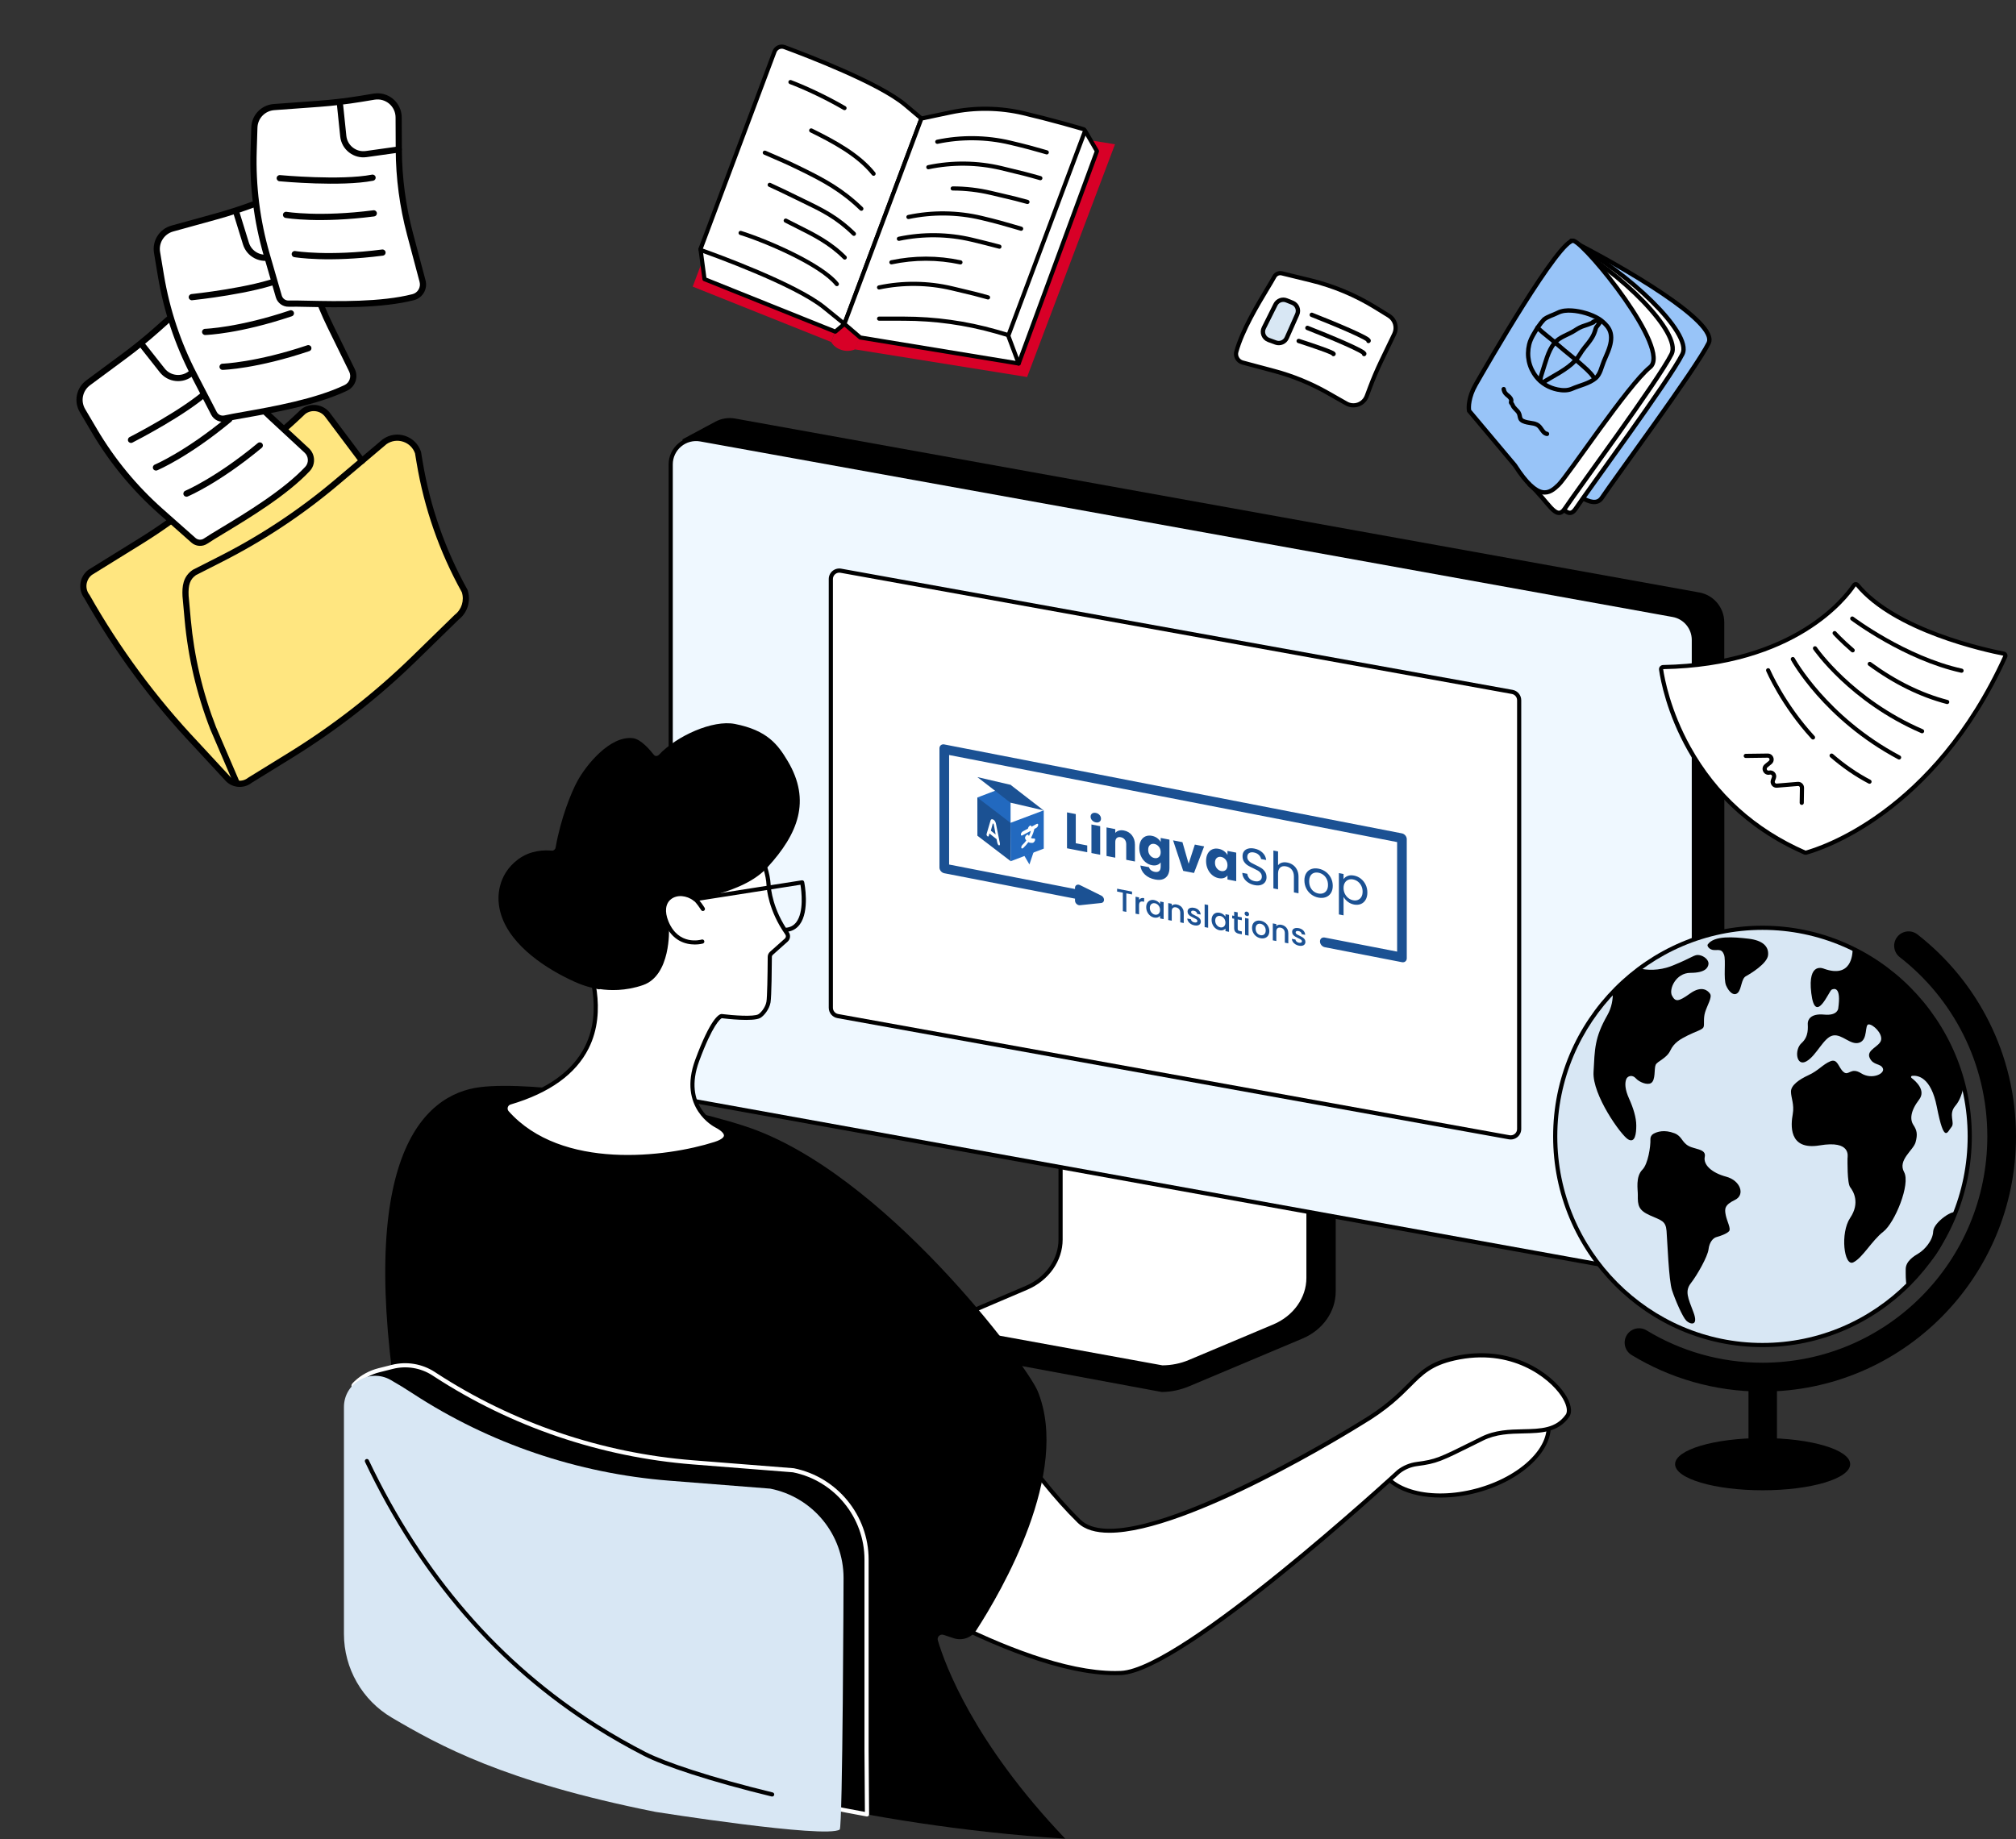 <svg width="400" height="365" viewBox="0 0 400 365" fill="none" xmlns="http://www.w3.org/2000/svg">
<rect x="0" y="0" width="400" height="365" fill="#333333" stroke="none"/>
<path d="M264.509 214.226L215.784 206.945C215.469 206.945 215.364 207.238 215.364 207.52V248.975C215.364 252.945 187.681 263.257 187.41 262.732L187.376 267.12C187.375 267.937 188.093 268.66 189.009 268.66H189.63L230.483 276.247C232.378 276.247 234.251 275.823 235.967 275.103L258.428 265.646C262.472 263.943 265.022 260.287 265.022 256.299V214.802C265.022 214.521 264.824 214.228 264.509 214.228V214.226Z" fill="black"/>
<path d="M210.431 204.531V245.994C210.431 250.081 207.8 253.807 203.667 255.571L188.515 262.038C187.524 262.46 187.862 263.788 188.958 263.788L230.589 271.374C232.462 271.374 234.311 271.005 236.003 270.293L252.791 263.225C256.954 261.471 259.611 257.733 259.611 253.624V212.118C259.611 211.948 259.456 211.81 259.265 211.81L210.772 204.224C210.582 204.224 210.427 204.362 210.427 204.531H210.431Z" fill="white"/>
<path d="M230.591 271.787C230.567 271.787 230.541 271.785 230.516 271.779L188.919 264.201C188.233 264.184 187.669 263.742 187.541 263.115C187.416 262.505 187.742 261.921 188.352 261.66L203.504 255.193C207.461 253.505 210.018 249.895 210.018 245.997V204.533C210.018 204.136 210.358 203.813 210.775 203.813C210.796 203.813 210.818 203.813 210.839 203.819L259.306 211.4C259.705 211.419 260.026 211.734 260.026 212.12V253.626C260.026 257.879 257.251 261.798 252.953 263.605L236.165 270.673C234.432 271.403 232.505 271.789 230.591 271.789V271.787ZM210.843 204.653V245.995C210.843 250.223 208.089 254.131 203.829 255.95L188.677 262.417C188.427 262.524 188.304 262.723 188.35 262.947C188.391 263.145 188.574 263.374 188.96 263.374C188.984 263.374 189.01 263.376 189.035 263.382L230.63 270.961C232.423 270.955 234.227 270.593 235.848 269.91L252.636 262.843C256.626 261.162 259.204 257.543 259.204 253.624V212.219L210.846 204.655L210.843 204.653Z" fill="black"/>
<path d="M340.253 247.453L334.817 252.527L133.268 217.649L135.428 87.179L141.949 83.677C143.147 83.04 144.524 82.823 145.859 83.064L337.158 117.576C340.029 118.095 342.117 120.595 342.117 123.512L342.158 243.051C342.158 244.719 341.467 246.312 340.251 247.452L340.253 247.453Z" fill="black"/>
<path d="M339.009 68.1C341.085 63.948 321.709 52.819 311.762 47.773L307.869 94.05C311.473 97.222 316.087 101.403 317.817 98.808C320.499 94.785 336.414 73.29 339.009 68.1Z" fill="#98C4F8"/>
<path d="M311.762 47.773L311.957 47.387C311.829 47.322 311.677 47.325 311.551 47.395C311.425 47.465 311.343 47.593 311.331 47.736L311.762 47.773ZM339.009 68.1L339.396 68.294L339.009 68.1ZM317.817 98.808L317.457 98.568L317.817 98.808ZM307.869 94.05L307.438 94.014L307.42 94.231L307.583 94.375L307.869 94.05ZM311.566 48.158C316.531 50.677 323.845 54.712 329.652 58.63C332.559 60.592 335.069 62.511 336.718 64.186C337.545 65.025 338.134 65.781 338.455 66.433C338.777 67.087 338.796 67.561 338.623 67.907L339.396 68.294C339.742 67.602 339.61 66.82 339.231 66.051C338.85 65.279 338.188 64.445 337.335 63.579C335.624 61.841 333.057 59.884 330.136 57.913C324.288 53.967 316.94 49.914 311.957 47.387L311.566 48.158ZM338.623 67.907C337.989 69.175 336.524 71.468 334.622 74.28C332.726 77.084 330.412 80.379 328.093 83.641C323.463 90.155 318.803 96.55 317.457 98.568L318.177 99.048C319.513 97.043 324.152 90.679 328.798 84.142C331.118 80.879 333.437 77.576 335.339 74.764C337.235 71.961 338.733 69.621 339.396 68.294L338.623 67.907ZM317.457 98.568C317.282 98.83 317.084 98.99 316.87 99.081C316.654 99.174 316.395 99.208 316.084 99.175C315.45 99.109 314.666 98.772 313.772 98.223C311.991 97.13 309.969 95.322 308.155 93.726L307.583 94.375C309.373 95.95 311.46 97.819 313.319 98.96C314.246 99.529 315.164 99.949 315.994 100.036C316.416 100.08 316.829 100.039 317.211 99.876C317.595 99.712 317.919 99.435 318.177 99.048L317.457 98.568ZM308.3 94.087L312.193 47.809L311.331 47.736L307.438 94.014L308.3 94.087Z" fill="black"/>
<path d="M333.819 70.263C335.895 66.111 322.574 53.684 312.627 48.638L305.707 96.213C309.311 99.385 310.897 103.566 312.627 100.971C315.309 96.947 331.224 75.453 333.819 70.263Z" fill="white"/>
<path d="M312.627 48.638L312.822 48.252C312.698 48.189 312.551 48.19 312.427 48.254C312.304 48.318 312.219 48.438 312.199 48.575L312.627 48.638ZM333.819 70.263L333.432 70.069L333.819 70.263ZM312.627 100.971L312.267 100.731L312.627 100.971ZM305.707 96.213L305.279 96.151L305.245 96.383L305.421 96.538L305.707 96.213ZM312.431 49.023C317.358 51.523 323.139 55.862 327.428 60.093C329.573 62.209 331.327 64.281 332.413 66.067C332.957 66.96 333.322 67.764 333.493 68.453C333.664 69.143 333.629 69.676 333.432 70.069L334.206 70.456C334.528 69.812 334.532 69.048 334.332 68.245C334.133 67.439 333.721 66.552 333.152 65.617C332.014 63.747 330.205 61.618 328.036 59.478C323.696 55.196 317.843 50.799 312.822 48.252L312.431 49.023ZM333.432 70.069C332.799 71.337 331.334 73.63 329.432 76.442C327.536 79.246 325.222 82.542 322.903 85.804C318.273 92.317 313.612 98.712 312.267 100.731L312.986 101.21C314.323 99.206 318.962 92.841 323.608 86.305C325.928 83.041 328.247 79.739 330.149 76.927C332.044 74.124 333.542 71.784 334.206 70.456L333.432 70.069ZM312.267 100.731C311.876 101.317 311.597 101.376 311.395 101.342C311.26 101.319 311.092 101.244 310.88 101.091C310.67 100.94 310.44 100.727 310.183 100.456C309.661 99.908 309.091 99.193 308.394 98.378C307.706 97.575 306.916 96.701 305.992 95.888L305.421 96.538C306.299 97.311 307.059 98.149 307.736 98.941C308.404 99.721 309.014 100.483 309.556 101.052C309.83 101.341 310.102 101.596 310.374 101.792C310.644 101.988 310.936 102.141 311.249 102.194C311.944 102.313 312.513 101.921 312.986 101.21L312.267 100.731ZM306.135 96.275L313.055 48.7L312.199 48.575L305.279 96.151L306.135 96.275Z" fill="black"/>
<path d="M331.657 70.263C333.733 66.111 321.277 53.684 311.329 48.638L303.544 96.213C307.148 99.385 308.734 103.566 310.464 100.971C313.146 96.947 329.062 75.453 331.657 70.263Z" fill="white"/>
<path d="M311.329 48.638L311.525 48.252C311.402 48.19 311.256 48.19 311.133 48.252C311.01 48.314 310.924 48.432 310.902 48.568L311.329 48.638ZM331.657 70.263L331.27 70.069L331.657 70.263ZM310.464 100.971L310.104 100.731L310.464 100.971ZM303.544 96.213L303.117 96.143L303.078 96.379L303.258 96.538L303.544 96.213ZM311.133 49.023C316.056 51.52 321.619 55.856 325.69 60.085C327.726 62.2 329.372 64.271 330.378 66.054C330.882 66.947 331.216 67.75 331.364 68.44C331.514 69.131 331.47 69.669 331.27 70.069L332.043 70.456C332.362 69.818 332.383 69.06 332.21 68.257C332.036 67.453 331.66 66.565 331.132 65.629C330.076 63.758 328.375 61.627 326.313 59.486C322.189 55.201 316.55 50.801 311.525 48.252L311.133 49.023ZM331.27 70.069C330.636 71.337 329.171 73.63 327.269 76.442C325.373 79.246 323.059 82.542 320.741 85.804C316.11 92.317 311.45 98.712 310.104 100.731L310.824 101.21C312.16 99.206 316.799 92.841 321.446 86.305C323.765 83.041 326.084 79.739 327.986 76.927C329.882 74.124 331.38 71.784 332.043 70.456L331.27 70.069ZM310.104 100.731C309.713 101.317 309.435 101.376 309.233 101.342C309.098 101.319 308.929 101.244 308.718 101.091C308.508 100.94 308.278 100.727 308.02 100.456C307.499 99.908 306.928 99.193 306.231 98.378C305.544 97.575 304.753 96.701 303.83 95.888L303.258 96.538C304.137 97.311 304.896 98.149 305.574 98.941C306.241 99.721 306.852 100.483 307.393 101.052C307.668 101.341 307.94 101.596 308.211 101.792C308.481 101.988 308.773 102.141 309.087 102.194C309.781 102.313 310.35 101.921 310.824 101.21L310.104 100.731ZM303.971 96.283L311.756 48.708L310.902 48.568L303.117 96.143L303.971 96.283Z" fill="black"/>
<path d="M292.785 76.339C291.401 78.761 291.344 80.808 291.488 81.529L300.571 92.341C305.274 99.673 307.437 97.943 309.221 96.234C311.004 94.525 323.061 76.339 327.386 72.879C331.711 69.419 314.843 48.658 312.248 47.794C309.653 46.928 294.515 73.311 292.785 76.339Z" fill="#98C4F8" stroke="black" stroke-width="0.865"/>
<path d="M306.944 86.108C306.383 86.028 306.079 85.511 305.773 85.078C305.402 84.553 305.16 84.3 304.515 84.102C303.877 83.906 302.023 83.878 301.673 83.082C301.508 82.707 301.548 82.281 301.304 81.889C300.981 81.371 300.282 80.934 300.111 80.349C300.033 80.083 299.703 80.007 299.818 79.719C299.988 79.294 299.6 78.84 299.287 78.591C298.782 78.192 298.465 77.895 298.354 77.225" stroke="black" stroke-width="0.865" stroke-linecap="round"/>
<path d="M304.319 66.271C304.923 65.235 305.537 64.256 306.366 63.38C307.161 62.783 308.134 62.543 309.019 62.098C309.945 61.632 310.892 61.567 311.91 61.637C313.621 61.754 315.725 62.345 317.225 63.265C317.81 63.624 318.407 64.172 318.847 64.7C319.617 65.624 319.78 66.644 319.606 67.823C319.407 69.165 318.734 70.481 318.219 71.723C317.76 72.829 317.523 74.265 316.601 75.044C315.318 76.129 313.448 76.475 311.91 77.152C311.005 77.551 309.964 77.499 309.019 77.305C307.374 76.966 305.864 76.11 304.824 74.785C303.353 72.914 302.868 70.641 303.408 68.362C303.587 67.609 303.932 66.934 304.319 66.271Z" stroke="black" stroke-width="0.865" stroke-linecap="round"/>
<path d="M305.052 65.036C306.401 66.313 307.919 67.394 309.311 68.622C310.688 69.838 312.162 70.932 313.532 72.158C314.46 72.988 315.495 73.817 316.191 74.861" stroke="black" stroke-width="0.865" stroke-linecap="round"/>
<path d="M306.138 75.889C308.157 74.627 310.877 73.358 312.523 71.584C313.337 70.706 313.643 69.889 314.408 68.968C314.933 68.336 315.465 67.682 315.893 66.978C316.238 66.409 316.46 65.79 316.635 65.15C316.736 64.781 317.467 64.187 317.467 63.799C317.467 63.352 315.893 63.799 315.979 64.043C315.434 64.276 314.888 64.485 314.322 64.659C313.649 64.865 313.109 65.16 312.523 65.55C311.17 66.45 309.404 66.841 308.384 68.124C307.128 69.703 306.621 72.02 305.985 73.928C305.802 74.479 305.624 74.975 305.624 75.547" stroke="black" stroke-width="0.865" stroke-linecap="round"/>
<path d="M330.148 253.247L137.221 218.412C134.822 217.979 133.078 215.892 133.078 213.453V92.159C133.078 89.018 135.92 86.643 139.011 87.201L331.939 122.036C334.338 122.469 336.082 124.556 336.082 126.994V248.287C336.082 251.428 333.239 253.803 330.148 253.245V253.247Z" fill="#EFF8FF"/>
<path d="M331.048 253.74C330.723 253.74 330.399 253.712 330.074 253.652L137.147 218.816C134.55 218.348 132.664 216.091 132.664 213.452V92.159C132.664 90.54 133.377 89.014 134.619 87.977C135.861 86.938 137.488 86.507 139.083 86.796L332.01 121.632C334.607 122.1 336.493 124.357 336.493 126.996V248.291C336.493 249.91 335.78 251.436 334.538 252.473C333.547 253.299 332.314 253.741 331.048 253.741V253.74ZM330.222 252.841C331.574 253.085 332.954 252.719 334.008 251.839C335.062 250.958 335.668 249.664 335.668 248.289V126.995C335.668 124.756 334.07 122.84 331.865 122.443L138.937 87.608C137.585 87.363 136.204 87.729 135.151 88.609C134.097 89.49 133.49 90.784 133.49 92.159V213.454C133.49 215.692 135.089 217.608 137.294 218.005L330.222 252.841Z" fill="black"/>
<path d="M299.447 225.7L166.225 201.644C165.427 201.5 164.847 200.805 164.847 199.993V114.911C164.847 113.866 165.792 113.075 166.822 113.26L300.044 137.314C300.842 137.457 301.422 138.153 301.422 138.965V224.047C301.422 225.092 300.476 225.882 299.447 225.698V225.7Z" fill="white"/>
<g clip-path="url(#clip0_499_5703)">
<path d="M278.164 165.389C278.671 165.488 279.085 165.963 279.118 166.468V166.532L279.12 190.181C279.12 190.688 278.725 191.027 278.226 190.962L278.162 190.952L262.856 187.978C262.328 187.875 261.9 187.363 261.9 186.835C261.9 186.307 262.295 185.989 262.794 186.054L262.857 186.064L277.207 188.854V167.117L188.315 149.837V171.574L213.296 176.43V176.19C213.296 175.767 213.64 175.491 214.061 175.574C214.136 175.588 214.209 175.613 214.282 175.648L218.505 177.737C218.91 177.937 219.139 178.408 219.018 178.789C218.944 179.021 218.751 179.176 218.505 179.202L214.282 179.647C213.876 179.691 213.45 179.378 213.328 178.95C213.306 178.874 213.295 178.798 213.295 178.723V178.341L187.357 173.3C186.851 173.202 186.435 172.727 186.402 172.221L186.4 172.158V148.509C186.401 148.001 186.796 147.663 187.295 147.727L187.359 147.738L278.165 165.388L278.164 165.389Z" fill="#1B5193"/>
<path d="M215.72 169.129V167.788L213.446 167.346V161.558L211.709 161.219V168.348L215.721 169.128L215.72 169.129ZM217.426 163.205C217.723 163.263 217.969 163.22 218.162 163.079C218.354 162.937 218.452 162.734 218.452 162.469C218.452 162.205 218.355 161.955 218.162 161.737C217.969 161.521 217.723 161.383 217.426 161.326C217.128 161.269 216.872 161.308 216.68 161.45C216.487 161.592 216.39 161.798 216.39 162.069C216.39 162.34 216.486 162.573 216.68 162.791C216.872 163.008 217.122 163.146 217.426 163.205ZM218.29 169.628V163.961L216.553 163.623V169.29L218.29 169.628ZM221.286 170.211V167.133C221.286 166.755 221.385 166.479 221.581 166.308C221.777 166.136 222.042 166.082 222.374 166.147C222.705 166.212 222.969 166.367 223.165 166.615C223.361 166.864 223.46 167.176 223.46 167.556V170.634L225.186 170.969V167.659C225.186 166.908 224.989 166.279 224.592 165.771C224.196 165.264 223.667 164.946 223.003 164.817C222.631 164.745 222.295 164.753 221.997 164.84C221.7 164.927 221.463 165.079 221.287 165.296V164.545L219.551 164.207V169.874L221.287 170.212L221.286 170.211ZM229.197 174.54C229.826 174.663 230.353 174.639 230.776 174.472C231.199 174.304 231.514 174.029 231.721 173.645C231.927 173.261 232.031 172.809 232.031 172.289V166.632L230.295 166.294V167.097C230.133 166.802 229.901 166.543 229.599 166.322C229.298 166.1 228.947 165.952 228.548 165.873C228.081 165.782 227.658 165.819 227.279 165.982C226.901 166.146 226.601 166.426 226.38 166.823C226.16 167.221 226.05 167.71 226.05 168.292C226.05 168.875 226.16 169.409 226.38 169.895C226.601 170.382 226.9 170.782 227.279 171.096C227.658 171.41 228.082 171.613 228.548 171.704C228.947 171.781 229.297 171.766 229.594 171.658C229.892 171.551 230.126 171.381 230.295 171.149V171.952C230.295 172.405 230.188 172.714 229.974 172.88C229.762 173.045 229.475 173.093 229.116 173.023C228.818 172.965 228.567 172.854 228.365 172.689C228.162 172.524 228.033 172.328 227.979 172.101L226.263 171.768C226.337 172.46 226.635 173.054 227.157 173.551C227.678 174.049 228.358 174.38 229.198 174.542L229.197 174.54ZM229.055 170.288C228.709 170.221 228.417 170.037 228.176 169.736C227.935 169.436 227.815 169.068 227.815 168.635C227.815 168.202 227.935 167.886 228.176 167.684C228.417 167.484 228.709 167.417 229.055 167.484C229.401 167.551 229.693 167.734 229.934 168.031C230.174 168.329 230.295 168.694 230.295 169.127C230.295 169.56 230.174 169.879 229.934 170.083C229.693 170.287 229.401 170.355 229.055 170.288ZM236.905 173.246L238.916 167.97L237.069 167.611L235.84 171.414L234.612 167.133L232.754 166.773L234.765 172.83L236.908 173.246H236.905ZM241.79 174.277C242.188 174.354 242.539 174.342 242.841 174.238C243.142 174.134 243.378 173.967 243.546 173.735V174.538L245.282 174.876V169.209L243.546 168.871V169.674C243.384 169.379 243.152 169.12 242.851 168.899C242.549 168.678 242.199 168.529 241.8 168.45C241.332 168.359 240.909 168.396 240.531 168.559C240.152 168.723 239.852 169.003 239.632 169.4C239.411 169.798 239.301 170.287 239.301 170.869C239.301 171.452 239.411 171.986 239.632 172.472C239.852 172.959 240.151 173.359 240.531 173.673C240.909 173.987 241.33 174.188 241.79 174.278V174.277ZM242.307 172.865C241.962 172.798 241.669 172.614 241.429 172.313C241.188 172.013 241.068 171.646 241.068 171.212C241.068 170.779 241.188 170.463 241.429 170.261C241.669 170.061 241.962 169.994 242.307 170.061C242.653 170.128 242.946 170.311 243.186 170.608C243.427 170.906 243.547 171.271 243.547 171.704C243.547 172.137 243.427 172.456 243.186 172.66C242.946 172.864 242.653 172.932 242.307 172.865ZM248.939 175.657C249.427 175.752 249.85 175.74 250.208 175.619C250.567 175.499 250.838 175.305 251.021 175.036C251.205 174.766 251.295 174.459 251.295 174.114C251.295 173.667 251.194 173.293 250.99 172.993C250.787 172.693 250.543 172.452 250.259 172.272C249.974 172.091 249.599 171.892 249.132 171.672C248.746 171.488 248.447 171.334 248.233 171.209C248.019 171.083 247.84 170.924 247.695 170.734C247.549 170.544 247.477 170.318 247.477 170.061C247.477 169.703 247.598 169.447 247.843 169.294C248.086 169.142 248.401 169.103 248.788 169.177C249.2 169.257 249.532 169.426 249.783 169.68C250.034 169.936 250.175 170.202 250.21 170.479L251.225 170.677C251.171 170.118 250.933 169.632 250.51 169.218C250.087 168.804 249.544 168.533 248.88 168.404C248.42 168.314 248.011 168.316 247.657 168.41C247.301 168.504 247.026 168.68 246.83 168.939C246.633 169.199 246.535 169.522 246.535 169.908C246.535 170.349 246.635 170.717 246.835 171.017C247.035 171.316 247.275 171.554 247.555 171.732C247.836 171.908 248.21 172.103 248.677 172.315C249.056 172.49 249.357 172.645 249.582 172.775C249.804 172.907 249.991 173.071 250.14 173.27C250.289 173.468 250.363 173.703 250.363 173.973C250.363 174.319 250.236 174.576 249.982 174.747C249.727 174.918 249.381 174.96 248.941 174.875C248.5 174.79 248.13 174.604 247.89 174.33C247.649 174.057 247.512 173.751 247.478 173.412L246.493 173.221C246.499 173.608 246.608 173.969 246.818 174.305C247.029 174.64 247.317 174.927 247.687 175.165C248.056 175.403 248.473 175.566 248.941 175.657H248.939ZM253.581 176.488V173.411C253.581 172.828 253.725 172.413 254.013 172.165C254.3 171.917 254.688 171.839 255.175 171.934C255.663 172.029 256.035 172.248 256.312 172.597C256.59 172.945 256.729 173.397 256.729 173.952V177.1L257.643 177.277V173.997C257.643 173.483 257.547 173.027 257.353 172.631C257.161 172.234 256.895 171.914 256.557 171.668C256.219 171.423 255.839 171.259 255.419 171.178C255 171.097 254.66 171.109 254.338 171.201C254.016 171.295 253.764 171.466 253.582 171.714V168.972L252.658 168.792V176.307L253.582 176.487L253.581 176.488ZM261.583 178.134C262.111 178.237 262.591 178.212 263.025 178.06C263.458 177.906 263.802 177.637 264.056 177.249C264.309 176.862 264.437 176.38 264.437 175.804C264.437 175.228 264.313 174.7 264.066 174.219C263.819 173.738 263.482 173.339 263.056 173.022C262.629 172.705 262.151 172.497 261.623 172.394C261.095 172.291 260.618 172.315 260.191 172.466C259.764 172.617 259.428 172.887 259.181 173.275C258.934 173.664 258.81 174.143 258.81 174.711C258.81 175.28 258.93 175.817 259.17 176.299C259.411 176.783 259.743 177.183 260.166 177.504C260.589 177.823 261.061 178.033 261.583 178.134ZM261.583 177.323C261.251 177.258 260.946 177.123 260.669 176.916C260.391 176.71 260.17 176.435 260.004 176.092C259.838 175.749 259.756 175.35 259.756 174.896C259.756 174.443 259.84 174.087 260.009 173.808C260.178 173.53 260.403 173.341 260.684 173.244C260.965 173.146 261.274 173.13 261.613 173.196C261.953 173.261 262.253 173.396 262.538 173.603C262.823 173.811 263.052 174.087 263.228 174.433C263.404 174.778 263.491 175.175 263.491 175.622C263.491 176.069 263.401 176.431 263.223 176.707C263.044 176.983 262.809 177.172 262.517 177.271C262.226 177.369 261.915 177.387 261.583 177.323ZM266.579 181.655V177.989C266.769 178.343 267.045 178.664 267.407 178.947C267.769 179.231 268.187 179.418 268.661 179.511C269.134 179.603 269.603 179.572 270.007 179.407C270.409 179.241 270.726 178.961 270.957 178.566C271.187 178.171 271.302 177.692 271.302 177.13C271.302 176.568 271.187 176.04 270.957 175.565C270.726 175.09 270.409 174.695 270.007 174.38C269.604 174.064 269.156 173.859 268.661 173.763C268.165 173.667 267.759 173.694 267.397 173.838C267.035 173.981 266.762 174.193 266.579 174.476V173.45L265.654 173.27V181.475L266.579 181.655ZM268.468 178.661C268.13 178.595 267.816 178.452 267.529 178.229C267.241 178.008 267.011 177.723 266.838 177.375C266.666 177.026 266.58 176.643 266.58 176.222C266.58 175.802 266.666 175.462 266.838 175.181C267.011 174.9 267.241 174.704 267.529 174.595C267.816 174.485 268.129 174.463 268.468 174.529C268.808 174.595 269.13 174.739 269.418 174.957C269.705 175.175 269.935 175.457 270.103 175.8C270.273 176.145 270.358 176.527 270.358 176.947C270.358 177.366 270.273 177.728 270.103 178.009C269.933 178.291 269.705 178.486 269.418 178.597C269.13 178.707 268.814 178.728 268.468 178.661Z" fill="#1B5193"/>
<path d="M223.479 180.967V177.292L224.609 177.511V176.944L221.648 176.369V176.936L222.784 177.157V180.832L223.479 180.967ZM226.007 181.458V179.688C226.007 179.346 226.076 179.119 226.217 179.009C226.358 178.898 226.564 178.869 226.836 178.922L227.014 178.956V178.236C226.782 178.19 226.582 178.199 226.412 178.262C226.244 178.325 226.108 178.432 226.006 178.584V178.095L225.309 177.959V181.323L226.006 181.458H226.007ZM228.998 182.095C229.259 182.146 229.491 182.138 229.694 182.071C229.898 182.006 230.059 181.904 230.177 181.769V182.269L230.879 182.406V179.042L230.177 178.905V179.394C230.059 179.217 229.901 179.057 229.703 178.914C229.506 178.772 229.275 178.675 229.011 178.624C228.718 178.567 228.45 178.588 228.208 178.685C227.966 178.783 227.775 178.947 227.634 179.182C227.494 179.415 227.424 179.701 227.424 180.038C227.424 180.374 227.494 180.691 227.634 180.985C227.775 181.279 227.965 181.523 228.205 181.718C228.446 181.913 228.71 182.04 228.999 182.095H228.998ZM229.156 181.522C228.981 181.488 228.816 181.41 228.659 181.287C228.502 181.166 228.376 181.008 228.28 180.814C228.185 180.62 228.137 180.407 228.137 180.176C228.137 179.944 228.185 179.753 228.28 179.602C228.375 179.451 228.5 179.347 228.655 179.29C228.809 179.233 228.976 179.222 229.155 179.256C229.334 179.29 229.501 179.368 229.655 179.488C229.81 179.607 229.935 179.762 230.03 179.951C230.125 180.141 230.173 180.352 230.173 180.583C230.173 180.815 230.125 181.009 230.03 181.163C229.935 181.318 229.81 181.424 229.655 181.484C229.501 181.543 229.334 181.556 229.155 181.52L229.156 181.522ZM232.489 182.718V180.838C232.489 180.537 232.565 180.321 232.719 180.19C232.871 180.058 233.078 180.019 233.338 180.069C233.597 180.12 233.804 180.24 233.955 180.43C234.105 180.62 234.18 180.866 234.18 181.167V183.048L234.87 183.182V181.198C234.87 180.892 234.811 180.62 234.693 180.382C234.575 180.144 234.412 179.949 234.201 179.798C233.993 179.648 233.754 179.546 233.491 179.496C233.292 179.456 233.104 179.459 232.926 179.502C232.749 179.545 232.603 179.625 232.489 179.741V179.356L231.793 179.221V182.584L232.489 182.72V182.718ZM236.976 183.645C237.237 183.696 237.464 183.697 237.656 183.649C237.85 183.601 237.999 183.512 238.104 183.382C238.21 183.252 238.263 183.091 238.263 182.9C238.259 182.683 238.199 182.498 238.085 182.346C237.971 182.194 237.836 182.069 237.679 181.971C237.522 181.874 237.322 181.769 237.077 181.656C236.894 181.567 236.756 181.496 236.662 181.445C236.568 181.391 236.489 181.328 236.424 181.255C236.359 181.181 236.326 181.099 236.326 181.01C236.326 180.896 236.376 180.814 236.473 180.764C236.571 180.714 236.711 180.707 236.894 180.743C237.076 180.778 237.229 180.853 237.34 180.963C237.45 181.075 237.51 181.206 237.523 181.36L238.22 181.495C238.203 181.158 238.078 180.871 237.845 180.631C237.611 180.392 237.303 180.236 236.92 180.162C236.665 180.112 236.437 180.111 236.24 180.158C236.043 180.205 235.891 180.292 235.786 180.42C235.681 180.548 235.627 180.701 235.627 180.881C235.627 181.101 235.686 181.289 235.801 181.446C235.917 181.603 236.054 181.729 236.212 181.824C236.371 181.921 236.577 182.027 236.829 182.146C237.09 182.27 237.28 182.374 237.4 182.459C237.521 182.544 237.58 182.649 237.58 182.774C237.58 182.892 237.526 182.978 237.418 183.033C237.31 183.087 237.158 183.095 236.963 183.057C236.768 183.019 236.62 182.943 236.496 182.822C236.372 182.702 236.304 182.57 236.292 182.426L235.572 182.285C235.579 182.491 235.645 182.687 235.767 182.876C235.888 183.064 236.054 183.226 236.264 183.363C236.473 183.5 236.711 183.594 236.976 183.645ZM239.71 184.122V179.604L239.015 179.469V183.986L239.71 184.122ZM241.969 184.615C242.23 184.666 242.462 184.659 242.666 184.591C242.87 184.526 243.029 184.424 243.148 184.289V184.789L243.85 184.926V181.562L243.148 181.426V181.914C243.031 181.737 242.872 181.577 242.676 181.434C242.478 181.293 242.248 181.195 241.983 181.144C241.691 181.087 241.422 181.108 241.18 181.205C240.939 181.303 240.747 181.467 240.607 181.702C240.466 181.935 240.397 182.221 240.397 182.558C240.397 182.894 240.466 183.211 240.607 183.505C240.747 183.799 240.937 184.043 241.178 184.238C241.419 184.433 241.683 184.56 241.972 184.615H241.969ZM242.128 184.042C241.953 184.008 241.787 183.93 241.63 183.808C241.473 183.686 241.348 183.528 241.251 183.334C241.156 183.14 241.108 182.927 241.108 182.696C241.108 182.464 241.156 182.273 241.251 182.122C241.346 181.971 241.472 181.867 241.626 181.81C241.781 181.754 241.948 181.742 242.126 181.776C242.305 181.81 242.472 181.888 242.627 182.008C242.781 182.128 242.906 182.282 243.001 182.472C243.096 182.661 243.145 182.872 243.145 183.103C243.145 183.335 243.096 183.529 243.001 183.683C242.906 183.838 242.781 183.944 242.627 184.004C242.472 184.063 242.305 184.076 242.126 184.041L242.128 184.042ZM246.394 185.421V184.841L245.967 184.757C245.825 184.729 245.724 184.683 245.665 184.615C245.605 184.55 245.576 184.453 245.576 184.327V182.465L246.394 182.625V182.057L245.576 181.898V181.062L244.874 180.925V181.761L244.478 181.684V182.251L244.874 182.328V184.19C244.874 184.519 244.958 184.774 245.125 184.952C245.292 185.131 245.532 185.251 245.846 185.312L246.395 185.418L246.394 185.421ZM247.389 181.805C247.511 181.829 247.615 181.805 247.701 181.738C247.786 181.67 247.829 181.572 247.829 181.446C247.829 181.319 247.786 181.205 247.701 181.104C247.615 181.001 247.512 180.939 247.389 180.915C247.267 180.891 247.158 180.913 247.072 180.981C246.987 181.049 246.944 181.147 246.944 181.274C246.944 181.4 246.987 181.514 247.072 181.615C247.158 181.718 247.263 181.781 247.389 181.805ZM247.731 185.681V182.317L247.036 182.182V185.545L247.731 185.681ZM250.106 186.197C250.427 186.259 250.721 186.244 250.987 186.152C251.254 186.059 251.465 185.896 251.619 185.662C251.774 185.427 251.851 185.139 251.851 184.797C251.851 184.455 251.776 184.137 251.625 183.843C251.475 183.549 251.27 183.306 251.009 183.112C250.748 182.92 250.458 182.792 250.136 182.729C249.815 182.665 249.523 182.68 249.264 182.773C249.003 182.865 248.798 183.029 248.647 183.263C248.496 183.499 248.422 183.787 248.422 184.128C248.422 184.469 248.495 184.793 248.642 185.083C248.789 185.374 248.99 185.616 249.246 185.811C249.502 186.005 249.789 186.134 250.107 186.195L250.106 186.197ZM250.106 185.593C249.825 185.539 249.592 185.394 249.407 185.161C249.222 184.928 249.129 184.631 249.129 184.269C249.129 184.024 249.174 183.827 249.264 183.675C249.354 183.523 249.474 183.419 249.627 183.363C249.78 183.307 249.946 183.297 250.125 183.331C250.303 183.366 250.471 183.442 250.625 183.557C250.78 183.672 250.904 183.824 250.997 184.011C251.091 184.199 251.138 184.414 251.138 184.659C251.138 184.903 251.089 185.101 250.991 185.252C250.893 185.404 250.766 185.508 250.61 185.563C250.453 185.617 250.286 185.627 250.106 185.593ZM253.238 186.751V184.87C253.238 184.569 253.314 184.353 253.467 184.222C253.62 184.09 253.826 184.051 254.086 184.101C254.346 184.152 254.552 184.272 254.703 184.462C254.853 184.652 254.928 184.898 254.928 185.199V187.08L255.618 187.214V185.23C255.618 184.924 255.559 184.652 255.441 184.414C255.323 184.176 255.159 183.981 254.95 183.83C254.739 183.68 254.503 183.578 254.238 183.528C254.039 183.488 253.85 183.491 253.673 183.534C253.496 183.577 253.35 183.657 253.236 183.773V183.388L252.541 183.253V186.616L253.236 186.752L253.238 186.751ZM257.724 187.678C257.985 187.728 258.212 187.729 258.404 187.681C258.598 187.633 258.748 187.545 258.853 187.414C258.959 187.284 259.011 187.123 259.011 186.932C259.007 186.715 258.948 186.53 258.834 186.378C258.72 186.226 258.584 186.101 258.427 186.003C258.27 185.906 258.07 185.801 257.826 185.688C257.642 185.599 257.504 185.529 257.41 185.477C257.317 185.423 257.237 185.36 257.172 185.287C257.108 185.213 257.075 185.131 257.075 185.042C257.075 184.928 257.123 184.846 257.222 184.797C257.319 184.746 257.46 184.74 257.643 184.775C257.827 184.811 257.979 184.885 258.089 184.995C258.199 185.107 258.26 185.239 258.271 185.391L258.967 185.526C258.95 185.189 258.825 184.902 258.592 184.662C258.359 184.423 258.05 184.267 257.667 184.193C257.411 184.143 257.184 184.142 256.986 184.189C256.788 184.236 256.636 184.323 256.531 184.451C256.425 184.579 256.373 184.732 256.373 184.912C256.373 185.132 256.431 185.32 256.547 185.477C256.663 185.634 256.8 185.76 256.958 185.855C257.116 185.952 257.323 186.058 257.575 186.177C257.836 186.301 258.026 186.405 258.146 186.49C258.266 186.575 258.326 186.68 258.326 186.805C258.326 186.923 258.271 187.009 258.164 187.063C258.056 187.118 257.904 187.125 257.709 187.087C257.514 187.049 257.366 186.973 257.242 186.853C257.118 186.733 257.049 186.601 257.037 186.457L256.316 186.316C256.324 186.521 256.39 186.718 256.511 186.906C256.633 187.095 256.799 187.257 257.009 187.394C257.219 187.531 257.456 187.624 257.72 187.676L257.724 187.678Z" fill="#1B5193"/>
<path fill-rule="evenodd" clip-rule="evenodd" d="M193.942 165.857L200.51 163.351V155.752L193.942 158.259V165.857Z" fill="#2269BF"/>
<path fill-rule="evenodd" clip-rule="evenodd" d="M200.535 170.907L193.951 165.873L193.918 158.269L200.502 163.303L200.535 170.907Z" fill="#1B5193"/>
<path fill-rule="evenodd" clip-rule="evenodd" d="M200.527 170.92L207.095 168.414V160.815L200.493 163.298L200.527 170.92Z" fill="#2269BF"/>
<path fill-rule="evenodd" clip-rule="evenodd" d="M204.252 171.558L205.079 169.089L203.221 169.798L204.252 171.559V171.558Z" fill="#2269BF"/>
<path fill-rule="evenodd" clip-rule="evenodd" d="M193.922 154.219L200.482 159.291L207.063 160.826L200.504 155.754L193.922 154.219Z" fill="#1B5193"/>
<path fill-rule="evenodd" clip-rule="evenodd" d="M198.388 167.341L197.658 163.69C197.56 163.201 197.473 162.947 197.193 162.724C196.914 162.502 196.632 162.516 196.534 162.849L195.804 165.336C195.75 165.519 195.685 165.662 195.828 165.859C195.971 166.057 196.129 166.07 196.182 165.888L196.322 165.412L197.732 166.536L197.872 167.233C197.913 167.441 198.018 167.632 198.13 167.721C198.162 167.746 198.194 167.764 198.226 167.77C198.369 167.799 198.441 167.607 198.388 167.34V167.341ZM196.599 164.855L196.965 163.477C196.981 163.414 197.026 163.398 197.075 163.436C197.123 163.474 197.166 163.56 197.184 163.651L197.55 165.612L196.599 164.855Z" fill="white"/>
<path d="M205.681 163.519L204.65 164.074C204.671 163.857 204.534 163.765 204.344 163.866C204.154 163.968 203.983 164.227 203.963 164.443L202.932 164.998C202.742 165.101 202.571 165.359 202.551 165.575C202.531 165.792 202.667 165.884 202.857 165.783L204.533 164.882C204.468 165.141 204.353 165.502 204.154 165.916C204.119 165.857 204.078 165.803 204.05 165.731C203.991 165.577 203.794 165.6 203.613 165.782C203.432 165.966 203.333 166.238 203.393 166.394C203.454 166.551 203.532 166.689 203.625 166.805C203.421 167.088 203.178 167.375 202.883 167.656C202.699 167.832 202.591 168.106 202.642 168.269C202.681 168.393 202.802 168.417 202.937 168.344C202.98 168.321 203.024 168.288 203.067 168.248C203.452 167.88 203.77 167.504 204.035 167.134C204.269 167.252 204.549 167.303 204.875 167.275C204.914 167.271 204.957 167.257 205 167.234C205.137 167.161 205.275 166.998 205.343 166.817C205.433 166.577 205.368 166.396 205.2 166.41C204.946 166.432 204.734 166.39 204.554 166.302C204.953 165.559 205.144 164.907 205.23 164.508L205.607 164.305C205.797 164.203 205.967 163.944 205.988 163.728C206.002 163.58 205.942 163.49 205.842 163.48C205.797 163.476 205.741 163.489 205.681 163.52V163.519Z" fill="white"/>
</g>
<path d="M299.747 226.14C299.622 226.14 299.497 226.129 299.374 226.106L166.153 202.051C165.156 201.872 164.435 201.006 164.435 199.993V114.911C164.435 114.29 164.709 113.706 165.184 113.307C165.66 112.909 166.283 112.743 166.895 112.853L300.116 136.909C301.113 137.088 301.834 137.954 301.834 138.966V224.049C301.834 224.67 301.56 225.254 301.085 225.653C300.706 225.97 300.232 226.14 299.747 226.14ZM299.521 225.293C299.893 225.36 300.269 225.259 300.557 225.019C300.846 224.778 301.01 224.424 301.01 224.049V138.966C301.01 138.355 300.573 137.83 299.971 137.722L166.749 113.667C166.38 113.599 166.003 113.7 165.714 113.941C165.425 114.181 165.261 114.536 165.261 114.911V199.993C165.261 200.605 165.697 201.129 166.3 201.237L299.521 225.293Z" fill="black"/>
<path d="M292.989 295.811C302.217 293.347 308.532 286.98 307.093 281.59C305.654 276.201 297.006 273.829 287.777 276.293C278.548 278.757 272.234 285.124 273.673 290.514C275.112 295.904 283.76 298.275 292.989 295.811Z" fill="white"/>
<path d="M285.857 297.197C279.476 297.197 274.369 294.75 273.268 290.627C272.533 287.872 273.654 284.817 276.426 282.022C279.14 279.286 283.132 277.111 287.665 275.902C297.098 273.384 305.99 275.891 307.486 281.493C308.98 287.094 302.523 293.699 293.089 296.218C290.599 296.882 288.146 297.197 285.859 297.197H285.857ZM294.968 275.738C292.733 275.738 290.327 276.048 287.878 276.7C283.485 277.874 279.625 279.97 277.012 282.606C274.456 285.184 273.41 287.958 274.067 290.416C275.445 295.578 283.884 297.822 292.877 295.421C301.872 293.02 308.066 286.868 306.69 281.707C305.686 277.95 300.944 275.74 294.97 275.74L294.968 275.738Z" fill="black"/>
<path d="M277.499 292.071C278.553 291.246 279.812 290.717 281.144 290.543C285.244 290.012 285.897 289.575 294.117 285.496C300.269 282.442 307.386 286.137 311.012 280.946C313.12 277.93 303.513 266.197 288.51 269.592C279.971 271.524 281.179 275.848 269.971 282.485C269.971 282.485 223.766 311.34 214.101 301.888C203.378 291.399 193.924 274.96 193.924 274.96L166.001 308.747C166.001 308.747 201.299 332.913 222.423 332.016C234.784 331.491 277.499 292.071 277.499 292.071Z" fill="white"/>
<path d="M221.273 332.45C200.145 332.45 166.115 309.324 165.768 309.087C165.673 309.021 165.609 308.919 165.593 308.803C165.576 308.687 165.609 308.572 165.684 308.482L193.606 274.695C193.692 274.591 193.825 274.535 193.959 274.546C194.093 274.557 194.215 274.634 194.282 274.751C194.377 274.915 203.832 291.261 214.39 301.59C223.711 310.708 269.293 282.42 269.752 282.132C274.813 279.137 277.329 276.609 279.351 274.579C281.845 272.076 283.647 270.267 288.42 269.187C300.14 266.534 307.951 272.847 310.443 276.553C311.715 278.444 312.054 280.174 311.351 281.181C309.165 284.311 305.805 284.387 302.248 284.468C299.601 284.527 296.865 284.591 294.3 285.863L292.718 286.65C285.954 290.015 285.085 290.448 281.196 290.952C279.948 291.114 278.762 291.608 277.766 292.384C275.842 294.158 234.78 331.902 222.437 332.426C222.053 332.443 221.665 332.45 221.271 332.45H221.273ZM166.609 308.658C170.385 311.181 201.586 331.624 221.26 331.626C221.646 331.626 222.025 331.618 222.404 331.601C234.474 331.088 276.792 292.16 277.219 291.767C277.226 291.759 277.236 291.752 277.245 291.744C278.361 290.871 279.691 290.316 281.091 290.133C284.843 289.646 285.553 289.293 292.353 285.911L293.934 285.124C296.663 283.77 299.493 283.705 302.23 283.643C305.716 283.563 308.727 283.496 310.674 280.709C311.159 280.015 310.799 278.566 309.756 277.016C307.374 273.47 299.885 267.439 288.601 269.993C284.063 271.02 282.332 272.757 279.935 275.163C277.879 277.226 275.322 279.795 270.179 282.839C268.567 283.847 235.788 304.184 220.124 304.186C217.431 304.186 215.246 303.586 213.81 302.181C204.228 292.81 195.563 278.543 193.864 275.674L166.607 308.656L166.609 308.658Z" fill="black"/>
<path d="M147.715 223.467C131.796 218.313 105.733 214.457 95.297 215.745C83.707 217.173 70.607 230.104 79.214 281.92C80.9 292.073 82.154 301.239 83.939 309.365C94.706 325.002 108.989 338.367 127.933 348.082C136.308 352.376 170.594 362.301 211.359 364.896C193.19 345.853 187.52 330.417 186.08 325.541C185.876 324.851 186.531 324.22 187.214 324.446L189.227 325.114C190.905 325.672 192.75 325.026 193.711 323.539C198.667 315.871 212.473 292.241 205.899 276.091C203.849 271.056 175.223 232.37 147.717 223.467H147.715Z" fill="black"/>
<path d="M148.451 165.175C148.451 165.175 152.266 170.892 152.499 175.617C152.56 176.867 153.081 180.861 156.157 185.227C156.453 185.649 156.388 186.222 155.998 186.568L153.058 189.189C152.855 189.37 152.739 189.622 152.737 189.891C152.728 191.558 152.676 197.721 152.476 198.869C152.243 200.2 151.174 201.376 150.643 201.663C149.24 202.42 143.161 201.646 143.161 201.646C143.161 201.646 141.53 201.801 138.333 210.454C134.88 219.8 142.042 223.331 142.042 223.331C144.731 224.735 144.782 226.093 141.872 227.02C131.838 230.218 111.094 232.555 100.62 220.798C100.023 220.126 100.321 219.052 101.196 218.792C127.811 210.943 115.126 188.322 115.69 188.173C117.128 187.792 125.395 179.081 130.239 176.602C133.541 174.912 137.546 177.357 140.232 174.8L148.453 165.169L148.451 165.175Z" fill="white"/>
<path d="M124.587 230.028C115.8 230.028 106.391 227.903 100.31 221.076C99.933 220.652 99.8 220.076 99.957 219.529C100.112 218.983 100.532 218.561 101.078 218.401C108.568 216.192 113.61 212.585 116.064 207.679C119.711 200.391 116.63 192.103 115.617 189.378C115.262 188.427 115.19 188.229 115.309 187.997C115.363 187.895 115.469 187.807 115.583 187.777C116.079 187.647 118.042 185.888 119.939 184.187C123.151 181.306 127.15 177.723 130.051 176.238C131.648 175.421 133.353 175.509 135 175.593C136.848 175.688 138.594 175.778 139.932 174.518L148.139 164.904C148.223 164.806 148.344 164.751 148.477 164.761C148.606 164.768 148.725 164.835 148.796 164.944C148.954 165.181 152.676 170.81 152.913 175.595C152.952 176.369 153.302 180.454 156.496 184.989C156.914 185.58 156.819 186.393 156.274 186.876L153.334 189.497C153.217 189.602 153.151 189.742 153.151 189.893C153.14 191.719 153.088 197.768 152.883 198.94C152.637 200.35 151.517 201.659 150.838 202.025C149.419 202.792 144.177 202.187 143.205 202.068C142.931 202.21 141.418 203.291 138.719 210.596C135.442 219.466 141.944 222.822 142.224 222.96C143.808 223.786 144.537 224.598 144.464 225.443C144.394 226.261 143.586 226.907 141.997 227.414C137.77 228.761 131.364 230.024 124.587 230.024V230.028ZM116.147 188.423C116.206 188.6 116.3 188.848 116.389 189.092C117.434 191.9 120.608 200.441 116.801 208.05C114.24 213.169 109.028 216.918 101.31 219.194C101.032 219.276 100.828 219.481 100.75 219.757C100.672 220.029 100.739 220.317 100.925 220.527C111.416 232.301 132.213 229.668 141.745 226.631C143.403 226.103 143.623 225.577 143.64 225.375C143.659 225.163 143.521 224.573 141.849 223.7C141.782 223.667 134.405 219.897 137.945 210.315C140.995 202.058 142.677 201.281 143.121 201.238C143.151 201.234 143.183 201.236 143.213 201.238C145.513 201.531 149.51 201.807 150.447 201.299C150.904 201.053 151.864 199.975 152.07 198.798C152.224 197.917 152.303 193.618 152.325 189.887C152.327 189.507 152.495 189.139 152.784 188.882L155.724 186.261C155.957 186.052 155.998 185.718 155.819 185.464C152.495 180.745 152.127 176.449 152.086 175.636C151.898 171.844 149.29 167.311 148.4 165.867L140.542 175.072C140.532 175.084 140.523 175.093 140.512 175.104C138.915 176.623 136.9 176.518 134.953 176.419C133.414 176.341 131.821 176.259 130.422 176.975C127.617 178.41 123.664 181.954 120.485 184.802C118.253 186.804 116.904 187.999 116.145 188.423H116.147Z" fill="black"/>
<path d="M155.901 184.948C155.686 184.948 155.505 184.782 155.489 184.565C155.472 184.338 155.643 184.14 155.871 184.123C156.779 184.058 157.475 183.692 157.997 183.004C159.534 180.978 159.027 176.861 158.822 175.582L137.99 178.852C137.766 178.887 137.553 178.734 137.518 178.508C137.482 178.283 137.637 178.072 137.861 178.036L159.094 174.703C159.314 174.668 159.52 174.813 159.562 175.03C159.611 175.265 160.706 180.801 158.656 183.504C157.992 184.379 157.074 184.865 155.931 184.948C155.921 184.948 155.91 184.948 155.901 184.948Z" fill="black"/>
<path d="M137.848 187.438C136.095 187.438 133.341 186.792 131.849 183.123C130.931 180.872 131.232 178.872 132.651 177.779C134.127 176.641 136.397 176.779 138.175 178.113C138.841 178.613 139.715 180.008 139.814 180.167C139.934 180.361 139.874 180.614 139.68 180.736C139.486 180.857 139.232 180.795 139.111 180.603C138.869 180.212 138.137 179.12 137.678 178.775C136.197 177.663 134.338 177.524 133.157 178.436C132.032 179.303 131.834 180.9 132.614 182.816C134.621 187.746 139.038 186.513 139.225 186.459C139.445 186.395 139.672 186.52 139.738 186.738C139.803 186.957 139.678 187.186 139.46 187.251C139.441 187.257 138.788 187.443 137.848 187.443V187.438Z" fill="black"/>
<path d="M156.281 151.017C154.33 147.745 152.231 144.936 145.818 143.673C141.427 142.807 134.266 146.049 130.743 149.789C130.448 150.101 129.98 150.112 129.735 149.802C128.978 148.847 127.18 146.687 125.587 146.497C120.976 145.949 116.252 151.923 114.574 154.995C113.348 157.24 111.281 162.313 110.239 168.21C110.173 168.579 109.838 168.851 109.474 168.818C108.084 168.685 105.299 168.691 102.826 170.521C98.416 173.783 98.894 178.564 98.946 179.148C99.544 185.958 106.467 190.989 111.714 193.718C115.275 195.571 116.612 195.836 118.707 196.32C118.829 196.348 118.955 196.339 119.075 196.3C120.929 196.572 124.078 196.712 127.584 195.496C133.158 193.562 132.737 184.315 132.737 184.315L132.035 182.571C131.61 181.515 131.55 180.323 131.981 179.269C133.296 176.053 138.15 178.469 138.331 178.432C147.464 176.535 150.689 173.862 152.347 172.041C158.292 165.516 161.006 158.939 156.283 151.019L156.281 151.017Z" fill="black"/>
<path d="M157.426 291.789C157.404 291.785 157.381 291.784 157.359 291.78L137.474 290.213C119.248 288.777 101.667 282.808 86.353 272.83C86.233 272.753 86.116 272.675 85.994 272.598C83.594 271.05 80.658 270.565 77.886 271.261L75.185 271.94C73.482 272.367 71.907 273.212 70.629 274.415C70.333 274.693 70.143 274.906 70.143 274.979L72.707 289.76C84.099 313.819 101.467 334.513 127.933 348.085C133.397 350.887 149.894 356.086 172.024 360.083C171.987 354.739 171.935 347.371 171.935 347.362V309.504C171.935 300.901 165.863 293.492 157.426 291.793V291.789Z" fill="black"/>
<path d="M172.024 360.494C172 360.494 171.976 360.492 171.952 360.486C150.94 356.692 133.809 351.559 127.745 348.449C115.045 341.937 103.816 333.418 94.364 323.131C85.724 313.726 78.313 302.556 72.335 289.933C72.318 289.9 72.306 289.864 72.301 289.827L69.736 275.046C69.732 275.023 69.731 274.999 69.731 274.977C69.731 274.781 69.818 274.609 70.348 274.111C71.661 272.874 73.301 271.985 75.086 271.535L77.787 270.856C80.658 270.136 83.73 270.642 86.218 272.248L86.576 272.481C101.772 282.382 119.382 288.37 137.504 289.799L157.48 291.379C157.48 291.379 157.497 291.381 157.506 291.382C166.106 293.115 172.347 300.733 172.347 309.499V347.358L172.437 360.076C172.437 360.199 172.384 360.317 172.289 360.395C172.215 360.458 172.12 360.492 172.023 360.492L172.024 360.494ZM73.105 289.631C85.515 315.815 104.027 335.358 128.122 347.714C132.947 350.19 148.486 355.375 171.608 359.583L171.539 349.775C171.528 348.311 171.523 347.36 171.523 347.358V309.499C171.523 301.129 165.567 293.854 157.357 292.194L157.303 292.186L137.443 290.621C119.185 289.181 101.44 283.149 86.129 273.171L85.772 272.94C83.476 271.459 80.639 270.99 77.988 271.655L75.287 272.334C73.638 272.748 72.126 273.57 70.913 274.71C70.728 274.883 70.628 274.992 70.576 275.051L73.105 289.627V289.631Z" fill="white"/>
<path d="M130.071 359.58C99.865 353.56 87.021 346.323 77.769 340.894C71.865 337.431 68.242 331.098 68.242 324.257V279.241C68.242 274.49 73.372 271.507 77.505 273.854C79.029 274.719 80.484 275.62 81.893 276.542C97.127 286.495 114.641 292.418 132.787 293.848L152.828 295.428C161.284 297.115 167.371 304.531 167.371 313.147C167.371 313.147 167.214 362.682 166.608 363.087C163.847 364.926 130.069 359.58 130.069 359.58H130.071Z" fill="#D8E7F4"/>
<path d="M153.203 356.532C153.172 356.532 153.138 356.528 153.106 356.521C147.283 355.107 141.778 353.575 137.189 352.089C133.013 350.736 129.748 349.479 127.745 348.451C124.482 346.778 121.281 344.955 118.234 343.032C98.651 330.684 83.24 312.884 72.426 290.131C72.329 289.926 72.415 289.679 72.622 289.581C72.829 289.484 73.073 289.569 73.172 289.776C83.917 312.386 99.226 330.07 118.676 342.333C121.703 344.241 124.882 346.052 128.124 347.714C130.06 348.707 133.369 349.981 137.445 351.301C142.015 352.781 147.497 354.308 153.302 355.717C153.524 355.771 153.66 355.993 153.606 356.215C153.56 356.403 153.392 356.53 153.205 356.53L153.203 356.532Z" fill="black"/>
<path d="M349.697 266.929C372.409 266.929 390.821 248.393 390.821 225.526C390.821 202.66 372.409 184.123 349.697 184.123C326.985 184.123 308.574 202.66 308.574 225.526C308.574 248.393 326.985 266.929 349.697 266.929Z" fill="#D8E7F4"/>
<path d="M338.822 187.456C338.652 187.706 339.156 188.546 340.154 188.546C341.152 188.546 341.652 188.378 342.068 189.467C342.484 190.557 341.902 194.244 342.484 195.586C343.066 196.927 344.066 197.764 344.815 197.011C345.565 196.257 345.481 194.244 346.397 193.743C347.313 193.239 350.643 191.228 350.809 189.553C350.975 187.876 349.809 186.619 346.897 186.285C343.983 185.949 340.072 185.615 338.822 187.458V187.456Z" fill="black"/>
<path d="M328.065 225.006C327.675 225.224 327.441 225.644 327.462 226.092C327.522 227.498 326.992 230.999 325.88 232.119C324.464 233.544 324.987 236.11 324.964 237.148C324.92 239.252 325.121 240.188 327.369 241.195C329.616 242.201 330.497 242.259 330.663 244.269C330.829 246.28 331.088 254.051 331.754 256.062C332.42 258.073 333.836 261.343 334.584 262.097C335.334 262.85 337.082 263.27 336 260.42C334.918 257.569 334.252 256.23 335.5 254.637C336.748 253.044 338.829 249.356 338.995 247.933C339.161 246.508 339.911 245.67 340.577 245.502C341.243 245.335 342.659 244.833 343.075 244.329C343.491 243.825 342.659 242.402 342.409 241.145C342.159 239.888 342.159 239.134 344.241 238.129C346.323 237.123 345.323 234.273 342.493 233.519C339.663 232.766 337.914 231.173 338.247 229.58C338.581 227.987 336.334 228.155 335.002 227.401C333.67 226.647 333.709 225.463 332.228 224.898C330.225 224.135 328.818 224.584 328.066 225.008L328.065 225.006Z" fill="black"/>
<path d="M379.64 223.249C378.938 222.189 379.026 220.512 380.78 218.216C382.156 216.412 380.181 214.61 379.269 213.92C379.101 213.793 379.177 213.53 379.384 213.506C380.515 213.377 383.134 213.76 384.286 219.628C385.777 227.22 386.391 224.571 387.18 223.689C387.969 222.807 386.493 221.158 387.969 219.451C388.899 218.377 389.371 216.808 389.612 215.528C386.646 203.485 378.448 193.524 367.584 188.232C367.601 189.555 367.284 194.159 361.926 192.26C361.926 192.26 358.595 190.67 359.384 197.115C360.173 203.56 362.891 196.673 363.417 196.408C363.943 196.143 365.346 195.791 364.732 200.117C364.732 200.117 364.644 201.618 361.926 201.353C359.209 201.088 358.683 202.413 358.683 203.12C358.683 203.827 358.946 205.679 357.455 207.003C355.965 208.328 356.403 211.771 358.42 210.622C360.436 209.475 361.839 205.854 363.68 205.502C365.521 205.149 367.187 207.533 368.94 206.914C370.694 206.296 369.905 203.295 370.781 203.295C371.658 203.295 373.499 205.062 373.236 206.384C372.973 207.709 370.255 208.326 370.957 209.915C371.658 211.505 373.148 210.975 373.587 212.034C374.025 213.094 371.395 214.329 369.291 213.006C367.187 211.682 366.836 213.624 365.784 212.741C364.732 211.859 364.644 210.005 363.154 210.622C361.663 211.24 360.787 212.476 358.858 213.359C356.929 214.241 355.351 215.39 355.351 216.625C355.351 217.86 356.052 219.184 355.702 221.128C355.351 223.07 354.737 228.367 361.05 227.308C367.364 226.248 366.573 229.515 366.573 229.867C366.573 230.22 366.485 234.81 367.099 235.605C367.713 236.4 369.115 238.694 367.099 241.695C365.083 244.697 365.872 251.406 367.713 250.524C369.554 249.642 371.395 246.198 373.674 244.434C375.954 242.667 379.112 234.987 377.795 232.604C376.48 230.22 379.636 228.278 380.074 226.688C380.513 225.099 380.337 224.305 379.636 223.245L379.64 223.249Z" fill="black"/>
<path d="M320.006 196.88C320.04 198.35 319.78 199.951 318.926 201.45C316.346 205.976 316.428 208.238 316.178 212.764C315.928 217.289 321.608 225.267 323.024 226.105C324.44 226.942 324.658 224.95 324.658 223.357C324.658 221.764 324.054 219.854 323.222 218.011C322.39 216.168 322.39 214.995 322.64 214.239C322.89 213.486 323.888 213.234 324.554 213.987C325.22 214.741 326.82 215.411 327.589 214.939C328.535 214.358 328.167 212.09 328.499 211.337C328.833 210.583 330.663 210.079 331.413 208.486C332.163 206.893 333.411 206.224 334.908 205.468C336.406 204.715 337.738 204.379 337.988 203.875C338.238 203.372 337.904 202.198 338.32 200.859C338.736 199.518 339.736 197.925 339.32 197.255C338.904 196.585 337.654 195.496 335.324 197.171C332.995 198.846 332.411 198.848 331.745 197.591C331.079 196.334 332.495 193.066 335.408 193.066C338.322 193.066 338.904 192.06 338.988 191.306C339.072 190.553 338.156 189.713 337.156 189.546C336.156 189.378 335.99 189.965 331.829 191.64C329.051 192.76 326.608 192.497 325.291 192.198C323.399 193.605 321.631 195.17 320.008 196.875L320.006 196.88Z" fill="black"/>
<path d="M383.568 244.383C383.499 246.26 381.774 248.067 380.738 248.692C379.703 249.317 378.116 250.291 378.116 251.889C378.116 252.919 378.088 254.234 378.327 255.247C383.807 249.895 384.891 248.86 388.028 240.79C387.866 239.765 383.639 242.508 383.57 244.385L383.568 244.383Z" fill="black"/>
<path d="M349.697 267.342C326.795 267.342 308.16 248.584 308.16 225.526C308.16 202.469 326.793 183.711 349.697 183.711C372.602 183.711 391.235 202.469 391.235 225.526C391.235 248.584 372.602 267.342 349.697 267.342ZM349.697 184.537C327.25 184.537 308.986 202.926 308.986 225.526C308.986 248.127 327.25 266.516 349.697 266.516C372.145 266.516 390.409 248.127 390.409 225.526C390.409 202.926 372.145 184.537 349.697 184.537Z" fill="black"/>
<path d="M322.847 264.85C321.926 266.204 322.329 268.054 323.728 268.907C331.308 273.516 340.195 276.169 349.697 276.169C377.478 276.169 400 253.495 400 225.526C400 209.214 392.339 194.701 380.442 185.44C379.145 184.431 377.267 184.722 376.332 186.074C375.471 187.322 375.736 189.021 376.933 189.952C387.502 198.165 394.309 211.046 394.309 225.526C394.309 250.332 374.337 270.44 349.697 270.44C341.281 270.44 333.411 268.094 326.694 264.016C325.393 263.227 323.703 263.592 322.847 264.85Z" fill="black"/>
<path d="M352.575 273.096H346.925V292.082H352.575V273.096Z" fill="black"/>
<path d="M349.731 295.755C359.323 295.755 367.099 293.435 367.099 290.573C367.099 287.711 359.323 285.391 349.731 285.391C340.138 285.391 332.362 287.711 332.362 290.573C332.362 293.435 340.138 295.755 349.731 295.755Z" fill="black"/>
<path d="M203.791 74.822L169.553 69.324L186.992 23.134L221.23 28.632L203.791 74.822Z" fill="#D80027"/>
<path d="M164.923 67.869L137.442 56.879L153.675 13.815L180.989 25.282L164.923 67.869Z" fill="#D80027"/>
<path d="M169.618 69.339C168.019 70.069 165.764 69.412 164.923 67.869L181.092 24.686C181.877 26.267 184.117 26.99 185.746 26.311L169.618 69.339Z" fill="#D80027"/>
<path d="M170.451 67.034C168.853 67.763 166.598 67.107 165.756 65.564L181.757 22.859C182.543 24.439 184.783 25.162 186.411 24.483L170.451 67.034Z" fill="#D80027"/>
<path d="M169.03 67.743C167.564 67.743 166.064 66.993 165.394 65.761C165.337 65.657 165.329 65.532 165.37 65.418L181.371 22.713C181.429 22.558 181.573 22.454 181.737 22.446C181.91 22.437 182.054 22.528 182.128 22.676C182.796 24.017 184.801 24.711 186.253 24.103C186.406 24.039 186.579 24.073 186.699 24.187C186.818 24.3 186.857 24.474 186.799 24.629L170.839 67.179C170.8 67.282 170.724 67.364 170.625 67.41C170.129 67.636 169.584 67.743 169.034 67.743H169.03ZM166.213 65.525C166.971 66.687 168.776 67.241 170.127 66.724L185.74 25.101C184.333 25.326 182.778 24.784 181.865 23.75L166.213 65.526V65.525Z" fill="#D80027"/>
<path d="M139.784 55.4L165.731 65.82L167.544 64.282L182.172 25.25L179.098 24.041L155.162 11.053L138.997 49.481L139.784 55.4Z" fill="white"/>
<path d="M165.731 66.232C165.678 66.232 165.626 66.222 165.576 66.202L139.629 55.782C139.491 55.726 139.394 55.601 139.373 55.454L138.586 49.535C138.577 49.462 138.586 49.388 138.614 49.321L154.781 10.893C154.826 10.784 154.915 10.702 155.025 10.663C155.135 10.624 155.257 10.633 155.359 10.689L179.273 23.666L182.323 24.866C182.532 24.948 182.638 25.183 182.558 25.396L167.93 64.428C167.906 64.493 167.865 64.553 167.81 64.598L165.997 66.133C165.921 66.196 165.826 66.23 165.731 66.23V66.232ZM140.16 55.107L165.654 65.344L167.195 64.038L181.642 25.487L178.947 24.427C178.932 24.422 178.915 24.414 178.902 24.407L155.367 11.635L139.422 49.539L140.162 55.107H140.16Z" fill="black"/>
<path d="M139.03 49.321C138.976 49.464 139.049 49.625 139.192 49.675C141.453 50.475 157.754 56.336 163.518 61.013L167.546 64.281L182.821 23.523L179.6 20.807C174.49 16.498 160.22 11.034 155.641 9.346C154.848 9.053 153.97 9.458 153.673 10.249L139.03 49.319V49.321Z" fill="white"/>
<path d="M167.544 64.697C167.45 64.697 167.357 64.665 167.284 64.605L163.257 61.337C157.514 56.676 140.927 50.731 139.054 50.067C138.879 50.005 138.741 49.878 138.662 49.71C138.584 49.542 138.576 49.352 138.642 49.177L153.285 10.105C153.66 9.104 154.781 8.591 155.782 8.96C160.121 10.56 174.68 16.121 179.864 20.493L183.086 23.209C183.22 23.321 183.267 23.506 183.207 23.67L167.932 64.428C167.885 64.553 167.78 64.646 167.654 64.682C167.618 64.691 167.583 64.697 167.545 64.697H167.544ZM139.464 49.336C141.899 50.201 158.047 56.043 163.777 60.695L167.359 63.602L182.33 23.653L179.333 21.124C174.251 16.839 159.804 11.323 155.497 9.734C154.921 9.521 154.275 9.818 154.059 10.394L139.466 49.334L139.464 49.336Z" fill="black"/>
<path d="M167.543 64.282L170.688 66.98L202.118 72.139L217.645 29.997L215.382 26.093C215.323 25.989 215.207 25.931 215.088 25.944C213.804 26.097 206.531 26.91 203.513 26.121C198.883 24.91 194.015 24.944 189.333 25.931L183.322 27.197L167.545 64.284L167.543 64.282Z" fill="white"/>
<path d="M202.118 72.552C202.095 72.552 202.073 72.552 202.05 72.546L170.621 67.386C170.547 67.373 170.478 67.342 170.42 67.293L167.275 64.596C167.139 64.478 167.094 64.286 167.165 64.12L182.942 27.033C182.994 26.908 183.104 26.819 183.237 26.791L189.247 25.524C194.181 24.485 199.15 24.552 203.617 25.72C206.608 26.502 214.185 25.634 215.039 25.532C215.324 25.498 215.597 25.636 215.74 25.882L218.003 29.787C218.065 29.893 218.076 30.022 218.033 30.137L202.507 72.279C202.448 72.444 202.291 72.55 202.119 72.55L202.118 72.552ZM170.869 66.592L201.847 71.677L217.188 30.037L215.059 26.364C213.479 26.55 206.428 27.311 203.407 26.522C199.062 25.386 194.225 25.323 189.415 26.336L183.615 27.558L168.041 64.167L170.867 66.592H170.869Z" fill="black"/>
<path d="M181.788 62.398C183.832 62.492 185.869 62.775 187.872 63.249C194.465 64.81 200.094 66.519 200.094 66.519L215.218 26.162C215.3 25.946 215.183 25.705 214.959 25.638C213.547 25.218 208.652 23.789 203.073 22.465C198.339 21.342 193.412 21.29 188.65 22.293L182.815 23.523L167.54 64.281L173.66 63.033C176.341 62.486 179.072 62.273 181.788 62.397V62.398Z" fill="white"/>
<path d="M200.092 66.931C200.053 66.931 200.012 66.926 199.973 66.913C199.973 66.913 199.038 66.629 197.49 66.189C191.593 64.512 185.477 63.659 179.314 63.654L174.425 63.65C174.197 63.65 174.013 63.465 174.013 63.236C174.013 63.007 174.197 62.824 174.425 62.824L179.316 62.828C185.555 62.833 191.746 63.695 197.717 65.394C198.699 65.674 199.434 65.888 199.844 66.012L214.832 26.017C213.472 25.627 208.564 24.192 202.987 22.87C198.35 21.771 193.423 21.711 188.736 22.698L183.123 23.881L167.928 64.426C167.848 64.641 167.609 64.747 167.396 64.669C167.182 64.588 167.075 64.352 167.154 64.137L182.429 23.379C182.479 23.247 182.593 23.15 182.731 23.12L188.566 21.89C193.371 20.878 198.424 20.939 203.177 22.066C208.777 23.394 213.703 24.832 215.08 25.242C215.295 25.306 215.474 25.457 215.574 25.657C215.675 25.858 215.686 26.095 215.608 26.306L200.484 66.663C200.422 66.827 200.265 66.931 200.098 66.931H200.092Z" fill="black"/>
<path d="M207.694 30.65C207.656 30.65 207.619 30.645 207.58 30.633L206.644 30.365C204.92 29.869 203.674 29.51 200.298 28.71C195.666 27.611 190.741 27.554 186.056 28.54C185.834 28.587 185.614 28.445 185.567 28.221C185.52 27.998 185.662 27.779 185.886 27.733C190.689 26.72 195.741 26.781 200.49 27.906C203.885 28.712 205.138 29.072 206.873 29.572L207.808 29.84C208.028 29.904 208.155 30.131 208.091 30.352C208.039 30.533 207.873 30.652 207.694 30.652V30.65Z" fill="black"/>
<path d="M206.42 35.769C206.383 35.769 206.343 35.763 206.306 35.752C204.103 35.123 202.534 34.707 198.518 33.756C193.887 32.657 188.962 32.599 184.276 33.586C184.054 33.633 183.834 33.491 183.788 33.267C183.741 33.044 183.883 32.825 184.107 32.779C188.91 31.766 193.961 31.827 198.709 32.952C202.74 33.907 204.316 34.327 206.532 34.957C206.752 35.021 206.879 35.248 206.815 35.468C206.763 35.649 206.597 35.769 206.418 35.769H206.42Z" fill="black"/>
<path d="M203.861 40.492C203.823 40.492 203.784 40.486 203.747 40.475C202.005 39.979 201.007 39.744 198.822 39.231C198.175 39.08 197.425 38.902 196.52 38.688C194.073 38.108 191.555 37.813 189.031 37.813C188.792 37.813 188.611 37.63 188.611 37.401C188.611 37.171 188.805 36.989 189.031 36.989C191.618 36.989 194.202 37.291 196.711 37.886C197.614 38.1 198.363 38.276 199.011 38.427C201.208 38.941 202.212 39.178 203.973 39.68C204.193 39.744 204.319 39.971 204.256 40.191C204.204 40.372 204.038 40.492 203.859 40.492H203.861Z" fill="black"/>
<path d="M202.607 45.802C202.57 45.802 202.531 45.797 202.493 45.786C201.982 45.64 201.501 45.498 201.016 45.357C199.356 44.87 197.64 44.366 194.571 43.639C189.939 42.54 185.015 42.482 180.329 43.469C180.107 43.516 179.887 43.374 179.84 43.15C179.794 42.926 179.936 42.708 180.159 42.661C184.965 41.648 190.014 41.71 194.763 42.835C197.852 43.568 199.58 44.073 201.249 44.564C201.732 44.706 202.213 44.847 202.721 44.991C202.941 45.054 203.068 45.282 203.004 45.502C202.952 45.683 202.786 45.802 202.607 45.802Z" fill="black"/>
<path d="M198.298 49.364C198.262 49.364 198.227 49.36 198.192 49.35C196.293 48.847 194.438 48.38 192.678 47.963C188.046 46.864 183.121 46.806 178.436 47.793C178.214 47.84 177.993 47.698 177.947 47.474C177.9 47.25 178.042 47.032 178.266 46.985C183.069 45.972 188.12 46.034 192.868 47.159C194.636 47.578 196.498 48.047 198.404 48.552C198.624 48.61 198.757 48.837 198.697 49.057C198.649 49.242 198.481 49.365 198.298 49.365V49.364Z" fill="black"/>
<path d="M190.565 52.479C190.537 52.479 190.507 52.475 190.479 52.469C186.006 51.514 181.454 51.512 176.951 52.46C176.729 52.507 176.509 52.365 176.462 52.141C176.416 51.917 176.558 51.699 176.781 51.652C181.398 50.681 186.063 50.682 190.652 51.662C190.876 51.71 191.018 51.928 190.969 52.152C190.928 52.346 190.757 52.479 190.566 52.479H190.565Z" fill="black"/>
<path d="M196.037 59.436C196 59.436 195.961 59.431 195.924 59.419C193.827 58.821 192.837 58.586 189.554 57.808L188.744 57.616C184.112 56.517 179.188 56.459 174.502 57.446C174.28 57.492 174.06 57.351 174.013 57.127C173.967 56.903 174.108 56.685 174.332 56.638C179.136 55.625 184.187 55.687 188.936 56.812L189.746 57.004C193.042 57.785 194.038 58.02 196.153 58.625C196.373 58.688 196.5 58.916 196.437 59.136C196.384 59.317 196.218 59.436 196.039 59.436H196.037Z" fill="black"/>
<path d="M167.564 21.862C167.494 21.862 167.423 21.844 167.357 21.806C163.272 19.439 159.058 17.563 156.691 16.675C156.479 16.595 156.37 16.356 156.449 16.143C156.529 15.931 156.766 15.822 156.98 15.901C159.377 16.8 163.642 18.697 167.77 21.09C167.967 21.204 168.035 21.458 167.921 21.654C167.844 21.786 167.706 21.859 167.563 21.859L167.564 21.862Z" fill="black"/>
<path d="M173.33 34.892C173.209 34.892 173.088 34.838 173.008 34.736C170.055 31.025 165.143 28.414 160.769 26.258C160.564 26.157 160.48 25.909 160.581 25.705C160.681 25.5 160.93 25.416 161.133 25.517C165.587 27.712 170.594 30.378 173.653 34.221C173.795 34.4 173.765 34.659 173.588 34.801C173.511 34.861 173.422 34.89 173.33 34.89V34.892Z" fill="black"/>
<path d="M170.905 41.837C170.802 41.837 170.698 41.797 170.618 41.721C166.79 38.028 163.266 36.147 159.056 34.071C156.227 32.676 154.583 31.971 152.992 31.288C152.528 31.088 152.067 30.891 151.582 30.678C151.373 30.587 151.278 30.342 151.369 30.133C151.461 29.924 151.705 29.829 151.914 29.921C152.397 30.133 152.856 30.329 153.319 30.527C154.919 31.213 156.574 31.924 159.422 33.329C163.697 35.437 167.277 37.35 171.19 41.126C171.355 41.285 171.36 41.546 171.202 41.71C171.121 41.794 171.013 41.837 170.905 41.837Z" fill="black"/>
<path d="M169.426 46.813C169.321 46.813 169.217 46.774 169.137 46.696C165.843 43.459 162.961 42.064 159.31 40.3C158.78 40.044 158.238 39.781 157.678 39.505C156.053 38.703 154.326 37.88 152.544 37.059C152.337 36.964 152.246 36.718 152.343 36.511C152.438 36.304 152.684 36.213 152.891 36.31C154.678 37.132 156.413 37.959 158.045 38.764C158.603 39.039 159.144 39.302 159.672 39.557C163.242 41.284 166.326 42.777 169.717 46.108C169.879 46.269 169.881 46.53 169.722 46.692C169.642 46.774 169.534 46.815 169.428 46.815L169.426 46.813Z" fill="black"/>
<path d="M167.609 51.522C167.503 51.522 167.398 51.48 167.316 51.4C164.448 48.531 161.286 46.95 157.939 45.276C157.199 44.905 156.453 44.532 155.706 44.144C155.505 44.038 155.427 43.79 155.531 43.586C155.637 43.385 155.887 43.307 156.089 43.411C156.831 43.799 157.572 44.168 158.309 44.538C161.717 46.243 164.936 47.852 167.9 50.816C168.061 50.977 168.061 51.24 167.9 51.4C167.82 51.48 167.714 51.522 167.609 51.522Z" fill="black"/>
<path d="M166.042 56.793C165.921 56.793 165.8 56.739 165.72 56.636C162.644 52.771 151.718 48.132 146.824 46.619C146.605 46.552 146.484 46.321 146.551 46.103C146.618 45.884 146.85 45.763 147.068 45.83C152.045 47.369 163.177 52.117 166.365 56.121C166.507 56.3 166.477 56.56 166.3 56.702C166.223 56.761 166.134 56.791 166.042 56.791V56.793Z" fill="black"/>
<path d="M202.118 72.551C201.95 72.551 201.794 72.449 201.732 72.283L199.676 66.8C199.596 66.588 199.704 66.349 199.919 66.269C200.13 66.189 200.37 66.297 200.45 66.511L202.506 71.994C202.586 72.206 202.478 72.445 202.264 72.525C202.215 72.544 202.167 72.551 202.118 72.551Z" fill="black"/>
<path d="M329.583 132.859C330.094 136.368 334.243 158.75 358.08 169.187C358.166 169.224 358.261 169.233 358.353 169.207C360.362 168.665 383.548 161.787 397.861 130.302C397.973 130.057 397.829 129.77 397.568 129.72C394.279 129.082 376.051 125.193 368.53 116.086C368.353 115.871 368.025 115.883 367.87 116.114C366.077 118.796 356.012 131.887 329.988 132.385C329.738 132.391 329.548 132.611 329.583 132.859Z" fill="white"/>
<path d="M358.248 169.635C358.135 169.635 358.021 169.61 357.914 169.566C334.12 159.148 329.798 137.211 329.175 132.921C329.141 132.686 329.209 132.449 329.362 132.268C329.516 132.087 329.742 131.979 329.981 131.975C355.814 131.481 365.788 118.487 367.527 115.887C367.672 115.668 367.905 115.536 368.166 115.523C368.429 115.512 368.679 115.62 368.849 115.825C376.249 124.784 394.138 128.636 397.648 129.317C397.896 129.366 398.105 129.522 398.221 129.748C398.338 129.977 398.346 130.242 398.238 130.477C383.944 161.923 361.026 168.917 358.461 169.61C358.392 169.629 358.319 169.638 358.248 169.638V169.635ZM368.211 116.347C366.435 119.002 356.239 132.296 329.996 132.798L329.992 132.8C330.251 134.585 331.413 140.972 335.444 148.224C340.615 157.523 348.285 164.447 358.246 168.808C360.772 168.126 383.347 161.231 397.486 130.13C393.931 129.433 375.79 125.523 368.211 116.347Z" fill="black"/>
<path d="M389.2 133.514C389.17 133.514 389.14 133.51 389.11 133.505C377.793 131.003 367.366 123.163 367.261 123.083C367.08 122.945 367.043 122.686 367.181 122.505C367.319 122.324 367.577 122.287 367.759 122.425C367.862 122.503 378.149 130.237 389.287 132.697C389.509 132.746 389.651 132.968 389.601 133.19C389.558 133.382 389.388 133.514 389.198 133.514H389.2Z" fill="black"/>
<path d="M386.352 139.726C386.316 139.726 386.283 139.722 386.247 139.713C380.992 138.345 375.775 135.78 370.739 132.089C370.554 131.955 370.515 131.695 370.649 131.512C370.783 131.328 371.043 131.289 371.225 131.423C376.178 135.053 381.302 137.573 386.454 138.914C386.674 138.972 386.807 139.198 386.749 139.418C386.7 139.604 386.532 139.727 386.35 139.727L386.352 139.726Z" fill="black"/>
<path d="M367.595 129.477C367.5 129.477 367.405 129.444 367.327 129.377C365.032 127.403 363.758 125.98 363.704 125.92C363.553 125.75 363.568 125.489 363.738 125.338C363.908 125.187 364.169 125.2 364.322 125.372C364.335 125.387 365.616 126.816 367.866 128.752C368.039 128.901 368.058 129.16 367.909 129.334C367.827 129.429 367.711 129.477 367.595 129.477Z" fill="black"/>
<path d="M381.369 145.525C381.315 145.525 381.259 145.514 381.205 145.492C366.973 139.349 359.849 128.994 359.778 128.89C359.649 128.702 359.7 128.444 359.888 128.317C360.078 128.189 360.334 128.239 360.461 128.427C360.53 128.53 367.53 138.692 381.532 144.734C381.741 144.824 381.838 145.068 381.746 145.277C381.679 145.434 381.526 145.527 381.368 145.527L381.369 145.525Z" fill="black"/>
<path d="M376.805 150.733C376.739 150.733 376.672 150.718 376.611 150.685C361.843 142.826 355.42 131.11 355.357 130.992C355.249 130.791 355.323 130.541 355.525 130.432C355.724 130.324 355.976 130.399 356.084 130.6C356.146 130.716 362.462 142.22 376.999 149.955C377.2 150.061 377.276 150.311 377.168 150.513C377.094 150.653 376.952 150.731 376.803 150.731L376.805 150.733Z" fill="black"/>
<path d="M370.936 155.54C370.871 155.54 370.806 155.525 370.746 155.494C368.103 154.113 365.545 152.354 363.143 150.263C362.971 150.114 362.953 149.853 363.102 149.681C363.251 149.51 363.512 149.491 363.684 149.64C366.038 151.688 368.541 153.412 371.127 154.761C371.328 154.867 371.406 155.115 371.302 155.318C371.227 155.46 371.084 155.54 370.936 155.54Z" fill="black"/>
<path d="M359.726 146.767C359.614 146.767 359.504 146.723 359.422 146.633C353.374 140.05 350.468 133.247 350.44 133.178C350.352 132.967 350.449 132.727 350.66 132.637C350.871 132.548 351.111 132.647 351.201 132.857C351.229 132.925 354.085 139.601 360.03 146.073C360.185 146.241 360.173 146.502 360.005 146.657C359.925 146.73 359.826 146.765 359.726 146.765V146.767Z" fill="black"/>
<path d="M357.489 159.739H357.484C357.256 159.735 357.073 159.547 357.077 159.32L357.122 156.339C357.122 156.236 357.084 156.143 357.01 156.074C356.939 156.007 356.846 155.975 356.747 155.982L352.576 156.327C352.177 156.361 351.796 156.191 351.552 155.874C351.306 155.553 351.24 155.136 351.376 154.755L351.58 154.19C351.645 154.007 351.554 153.876 351.511 153.83C351.47 153.783 351.354 153.682 351.173 153.727C350.63 153.862 350.099 153.615 349.847 153.117C349.591 152.612 349.714 152.03 350.151 151.67L350.964 150.998C351.147 150.847 351.093 150.651 351.072 150.595C351.052 150.541 350.972 150.368 350.75 150.368C350.748 150.368 350.746 150.368 350.744 150.368L346.387 150.426H346.381C346.155 150.426 345.971 150.245 345.969 150.019C345.965 149.791 346.148 149.603 346.375 149.601L350.733 149.543C350.733 149.543 350.744 149.543 350.75 149.543C351.246 149.543 351.675 149.844 351.848 150.312C352.024 150.791 351.884 151.31 351.49 151.636L350.679 152.308C350.472 152.477 350.556 152.688 350.586 152.748C350.615 152.806 350.727 152.989 350.975 152.927C351.393 152.823 351.833 152.957 352.124 153.278C352.415 153.6 352.507 154.057 352.36 154.47L352.156 155.035C352.096 155.201 352.173 155.328 352.208 155.374C352.242 155.419 352.337 155.522 352.509 155.509L356.68 155.164C357.006 155.137 357.333 155.249 357.573 155.475C357.816 155.701 357.952 156.022 357.946 156.355L357.901 159.336C357.898 159.562 357.713 159.743 357.489 159.743V159.739Z" fill="black"/>
<path d="M53.399 87.856C55.311 86.29 57.169 84.662 58.967 82.968L60.087 81.915C61.601 80.773 63.756 81.082 64.889 82.6L71.719 91.703L76.244 87.881C78.623 86.246 81.907 87.34 82.83 90.076L83.15 91.999C84.644 100.957 87.664 109.594 92.08 117.532C92.714 119.419 92.09 121.502 90.517 122.727L82.086 130.95C74.636 138.219 66.407 144.646 57.551 150.114L49.448 155.116C48.048 156.219 46.034 155.979 44.925 154.615L38.743 147.928C30.385 139.081 23.13 129.253 17.139 118.658C15.969 117.152 16.26 114.979 17.781 113.832L27.679 107.703C31.676 105.227 35.505 102.492 39.143 99.515L53.394 87.855L53.399 87.856Z" fill="#FFE680"/>
<path d="M92.918 119.95C92.655 121.104 92.008 122.166 91.035 122.935L82.629 131.138C75.161 138.425 66.87 144.901 57.988 150.382L49.915 155.366C48.268 156.64 45.876 156.365 44.568 154.745L38.409 148.09C30.04 139.231 22.747 129.355 16.743 118.743C16.098 117.889 15.82 116.838 15.96 115.775C16.104 114.698 16.661 113.743 17.529 113.087L27.474 106.925C31.431 104.475 35.267 101.736 38.874 98.785L53.124 87.125C55.018 85.575 56.88 83.942 58.66 82.267L59.779 81.213C59.794 81.2 59.812 81.184 59.829 81.171C60.693 80.519 61.757 80.245 62.829 80.398C63.901 80.551 64.845 81.113 65.491 81.98L71.931 90.564L75.961 87.159C77.304 86.234 78.9 86.007 80.39 86.505C81.88 87.003 83.02 88.139 83.521 89.627C83.531 89.658 83.538 89.691 83.545 89.723L83.865 91.646C85.351 100.561 88.332 109.083 92.725 116.983C92.743 117.015 92.758 117.05 92.77 117.084C93.088 118.03 93.127 119.021 92.915 119.949L92.918 119.95ZM17.223 115.676C17.203 115.762 17.186 115.849 17.175 115.938C17.075 116.687 17.275 117.43 17.741 118.027C17.758 118.051 17.775 118.075 17.789 118.101C23.75 128.641 30.986 138.451 39.304 147.252L45.491 153.942C46.415 155.083 48.062 155.265 49.183 154.379C49.201 154.364 49.221 154.351 49.241 154.339L57.343 149.338C66.147 143.902 74.365 137.483 81.771 130.259L90.202 122.033C90.217 122.016 90.235 122.001 90.255 121.988C91.604 120.936 92.153 119.148 91.629 117.525C87.183 109.517 84.164 100.878 82.659 91.846L82.347 89.973C81.961 88.875 81.111 88.034 80.003 87.665C78.882 87.291 77.68 87.463 76.704 88.132L72.227 91.92C72.097 92.029 71.929 92.079 71.763 92.061C71.594 92.043 71.444 91.954 71.341 91.82L64.511 82.717C64.059 82.111 63.402 81.72 62.657 81.613C61.923 81.509 61.191 81.694 60.594 82.134L59.501 83.162C57.699 84.855 55.815 86.509 53.901 88.076L39.65 99.737C36.002 102.72 32.125 105.49 28.121 107.969L18.224 114.099C17.73 114.472 17.372 115.035 17.225 115.679L17.223 115.676Z" fill="black"/>
<path d="M72.431 91.586C72.402 91.71 72.336 91.828 72.228 91.917L67.182 96.177C60.13 102.137 52.379 107.277 44.147 111.459L38.878 114.136C37.713 114.952 37.32 116.069 37.425 118.238L37.851 122.921C38.517 130.244 40.2 137.432 42.86 144.287L47.495 155.065C47.628 155.376 47.484 155.735 47.176 155.869C46.864 156.002 46.505 155.858 46.371 155.55L41.73 144.75C39.023 137.769 37.311 130.469 36.637 123.033L36.21 118.325C36.116 116.385 36.297 114.431 38.225 113.105C38.248 113.09 38.271 113.075 38.294 113.063L43.601 110.367C51.749 106.228 59.418 101.138 66.399 95.241L71.445 90.981C71.704 90.762 72.088 90.796 72.308 91.053C72.438 91.204 72.478 91.403 72.437 91.584L72.431 91.586Z" fill="black"/>
<path d="M24.621 70.694L17.488 75.972C15.757 77.255 15.272 79.636 16.368 81.492L18.739 85.511C22.266 91.485 26.704 96.871 31.897 101.47L38.384 107.218C39.057 107.814 40.046 107.883 40.793 107.384C44.263 105.055 55.208 99.226 61.002 93.073C61.986 92.026 61.909 90.371 60.855 89.393L53.764 82.829C49.606 78.982 45.957 74.618 42.907 69.843L39.475 64.473C38.088 62.301 35.089 61.888 33.161 63.597L31.133 65.4C29.041 67.259 26.869 69.024 24.62 70.688L24.621 70.694Z" fill="white"/>
<path d="M62.231 92.034C62.107 92.579 61.843 93.08 61.45 93.496C56.921 98.305 49.449 102.819 44.505 105.808C43.117 106.647 41.916 107.373 41.136 107.896C40.158 108.55 38.861 108.462 37.977 107.682L31.49 101.934C26.243 97.286 21.775 91.867 18.213 85.826L15.842 81.807C14.582 79.672 15.136 76.955 17.125 75.484L24.259 70.203C26.484 68.556 28.66 66.79 30.73 64.951L32.758 63.148C33.811 62.213 35.213 61.788 36.605 61.981C38 62.173 39.233 62.965 39.993 64.151L43.425 69.521C46.447 74.248 50.067 78.576 54.183 82.386L61.273 88.949C61.911 89.54 62.279 90.342 62.308 91.211C62.318 91.491 62.291 91.769 62.231 92.036L62.231 92.034ZM16.483 78.555C16.285 79.422 16.409 80.361 16.895 81.181L19.266 85.2C22.767 91.128 27.152 96.448 32.302 101.012L38.789 106.76C39.254 107.172 39.938 107.22 40.451 106.875C41.256 106.334 42.467 105.602 43.871 104.756C48.757 101.804 56.142 97.342 60.557 92.654C60.916 92.273 61.101 91.776 61.085 91.248C61.065 90.71 60.839 90.21 60.442 89.844L53.352 83.281C49.159 79.4 45.472 74.99 42.394 70.175L38.962 64.805C38.397 63.921 37.478 63.331 36.438 63.188C35.401 63.046 34.356 63.361 33.573 64.057L31.545 65.86C29.449 67.724 27.242 69.515 24.989 71.181L17.856 76.462C17.139 76.994 16.671 77.741 16.486 78.553L16.483 78.555Z" fill="black"/>
<path d="M43.504 69.984C43.476 70.109 43.409 70.227 43.303 70.316L38.327 74.538C37.36 75.357 36.135 75.739 34.875 75.614C33.615 75.489 32.49 74.87 31.703 73.876L27.916 69.072C27.707 68.806 27.752 68.421 28.018 68.212C28.284 68.003 28.668 68.048 28.877 68.314L32.665 73.118C33.242 73.849 34.069 74.304 34.996 74.396C35.923 74.488 36.824 74.207 37.534 73.606L42.511 69.384C42.768 69.164 43.156 69.196 43.374 69.456C43.505 69.607 43.547 69.807 43.506 69.988L43.504 69.984Z" fill="black"/>
<path d="M42.1 77.495C42.074 77.608 42.016 77.717 41.925 77.804C37.225 82.242 26.712 87.61 26.268 87.838C25.967 87.991 25.6 87.871 25.444 87.568C25.291 87.267 25.412 86.9 25.711 86.744C25.818 86.689 36.511 81.228 41.084 76.911C41.33 76.678 41.719 76.69 41.949 76.935C42.096 77.091 42.144 77.3 42.101 77.492L42.1 77.495Z" fill="black"/>
<path d="M46.093 83.344C46.064 83.471 45.994 83.589 45.886 83.68C37.431 90.689 31.428 93.236 31.177 93.34C30.866 93.471 30.505 93.324 30.375 93.01C30.244 92.7 30.392 92.339 30.703 92.208C30.762 92.182 36.801 89.615 45.102 82.736C45.361 82.519 45.747 82.556 45.963 82.815C46.091 82.966 46.131 83.163 46.09 83.344L46.093 83.344Z" fill="black"/>
<path d="M52.147 88.534C52.118 88.661 52.049 88.779 51.94 88.871C43.485 95.879 37.482 98.426 37.231 98.531C36.921 98.661 36.56 98.514 36.43 98.2C36.299 97.89 36.446 97.529 36.757 97.398C36.817 97.372 42.856 94.805 51.156 87.926C51.416 87.71 51.802 87.746 52.018 88.006C52.145 88.157 52.186 88.353 52.145 88.534L52.147 88.534Z" fill="black"/>
<path d="M42.746 42.994L34.192 45.353C32.116 45.928 30.806 47.975 31.161 50.101L31.928 54.704C33.07 61.546 35.274 68.168 38.465 74.328L42.451 82.024C42.865 82.823 43.763 83.243 44.639 83.045C48.715 82.12 61.023 80.618 68.642 76.961C69.938 76.338 70.461 74.766 69.829 73.474L65.574 64.8C63.078 59.714 61.242 54.33 60.114 48.777L58.843 42.532C58.331 40.007 55.681 38.542 53.267 39.444L50.727 40.397C48.106 41.379 45.444 42.244 42.747 42.988L42.746 42.994Z" fill="white"/>
<path d="M70.164 76.433C69.852 76.897 69.425 77.27 68.909 77.517C62.953 80.375 54.357 81.899 48.67 82.91C47.072 83.194 45.691 83.439 44.775 83.646C43.627 83.905 42.449 83.357 41.905 82.311L37.919 74.614C34.695 68.389 32.475 61.727 31.324 54.808L30.557 50.205C30.15 47.761 31.644 45.424 34.029 44.767L42.584 42.406C45.253 41.669 47.919 40.804 50.512 39.833L53.053 38.88C54.372 38.386 55.833 38.494 57.062 39.175C58.295 39.856 59.16 41.038 59.443 42.418L60.713 48.663C61.833 54.16 63.654 59.502 66.124 64.536L70.379 73.211C70.762 73.991 70.817 74.872 70.531 75.693C70.44 75.958 70.315 76.208 70.162 76.436L70.164 76.433ZM32.325 47.402C31.829 48.139 31.607 49.06 31.765 50L32.532 54.603C33.666 61.393 35.844 67.935 39.008 74.046L42.994 81.742C43.279 82.294 43.901 82.585 44.504 82.447C45.448 82.232 46.841 81.985 48.456 81.7C54.077 80.704 62.572 79.196 68.379 76.41C68.851 76.184 69.202 75.786 69.377 75.287C69.552 74.778 69.521 74.231 69.282 73.747L65.027 65.072C62.51 59.943 60.656 54.503 59.516 48.902L58.246 42.657C58.036 41.629 57.391 40.749 56.472 40.241C55.555 39.735 54.467 39.654 53.486 40.021L50.945 40.974C48.319 41.959 45.616 42.836 42.915 43.581L34.359 45.943C33.499 46.181 32.793 46.71 32.329 47.401L32.325 47.402Z" fill="black"/>
<path d="M60.62 49.124C60.55 49.23 60.445 49.316 60.314 49.361L54.152 51.511C52.955 51.927 51.675 51.843 50.544 51.273C49.413 50.703 48.587 49.721 48.21 48.511L46.404 42.666C46.305 42.342 46.485 42 46.808 41.901C47.132 41.801 47.474 41.981 47.574 42.305L49.38 48.15C49.655 49.039 50.264 49.761 51.096 50.18C51.927 50.599 52.869 50.662 53.748 50.356L59.91 48.206C60.229 48.094 60.579 48.263 60.69 48.584C60.757 48.772 60.725 48.974 60.621 49.128L60.62 49.124Z" fill="black"/>
<path d="M56.61 55.627C56.545 55.723 56.451 55.804 56.335 55.852C50.353 58.303 38.613 59.53 38.117 59.584C37.781 59.618 37.482 59.373 37.445 59.036C37.411 58.699 37.656 58.4 37.991 58.362C38.11 58.349 50.052 57.1 55.871 54.717C56.185 54.588 56.543 54.739 56.67 55.051C56.751 55.248 56.721 55.462 56.611 55.625L56.61 55.627Z" fill="black"/>
<path d="M58.23 62.521C58.158 62.629 58.051 62.714 57.916 62.76C47.507 66.258 40.989 66.475 40.718 66.483C40.381 66.493 40.097 66.226 40.088 65.886C40.078 65.55 40.345 65.266 40.682 65.256C40.748 65.253 47.306 65.03 57.525 61.596C57.844 61.488 58.191 61.661 58.3 61.981C58.365 62.168 58.332 62.365 58.228 62.519L58.23 62.521Z" fill="black"/>
<path d="M61.69 69.441C61.618 69.549 61.511 69.634 61.376 69.68C50.967 73.179 44.449 73.396 44.178 73.403C43.84 73.413 43.557 73.146 43.548 72.807C43.538 72.47 43.805 72.186 44.142 72.176C44.208 72.173 50.765 71.95 60.985 68.517C61.304 68.408 61.651 68.581 61.76 68.901C61.825 69.088 61.791 69.286 61.688 69.439L61.69 69.441Z" fill="black"/>
<path d="M63.218 20.605L54.369 21.251C52.22 21.409 50.537 23.162 50.47 25.316L50.325 29.98C50.111 36.914 50.982 43.839 52.911 50.502L55.32 58.828C55.57 59.691 56.369 60.279 57.267 60.255C61.444 60.143 73.81 61.069 81.996 58.968C83.388 58.609 84.208 57.169 83.84 55.779L81.357 46.442C79.9 40.967 79.15 35.328 79.126 29.662L79.097 23.289C79.086 20.712 76.773 18.759 74.23 19.174L71.552 19.613C68.79 20.065 66.011 20.395 63.22 20.599L63.218 20.605Z" fill="white"/>
<path d="M83.591 58.747C83.195 59.141 82.703 59.424 82.149 59.565C75.75 61.208 67.022 61.027 61.246 60.91C59.624 60.876 58.222 60.847 57.282 60.872C56.106 60.902 55.058 60.135 54.728 59.003L52.32 50.677C50.371 43.943 49.493 36.975 49.712 29.965L49.858 25.301C49.934 22.824 51.855 20.824 54.323 20.644L63.175 19.996C65.936 19.794 68.719 19.465 71.452 19.018L74.129 18.579C75.519 18.351 76.931 18.742 78.005 19.649C79.08 20.558 79.699 21.886 79.707 23.295L79.736 29.668C79.762 35.277 80.507 40.871 81.948 46.291L84.43 55.629C84.653 56.468 84.536 57.343 84.095 58.093C83.954 58.335 83.783 58.556 83.589 58.749L83.591 58.747ZM52.138 22.896C51.508 23.523 51.11 24.383 51.082 25.335L50.937 30C50.726 36.881 51.586 43.721 53.498 50.332L55.907 58.658C56.08 59.255 56.632 59.661 57.251 59.643C58.219 59.617 59.634 59.645 61.273 59.681C66.98 59.8 75.607 59.977 81.844 58.377C82.352 58.247 82.773 57.925 83.042 57.47C83.314 57.005 83.389 56.461 83.25 55.941L80.768 46.603C79.299 41.081 78.541 35.384 78.515 29.668L78.486 23.296C78.481 22.247 78.02 21.258 77.218 20.58C76.417 19.905 75.365 19.613 74.332 19.782L71.654 20.222C68.886 20.676 66.064 21.009 63.269 21.213L54.418 21.861C53.527 21.928 52.732 22.309 52.141 22.896L52.138 22.896Z" fill="black"/>
<path d="M79.555 30.102C79.464 30.191 79.345 30.256 79.208 30.275L72.745 31.181C71.49 31.356 70.25 31.024 69.253 30.245C68.255 29.466 67.635 28.341 67.502 27.081L66.87 20.996C66.836 20.659 67.079 20.358 67.416 20.324C67.752 20.29 68.053 20.533 68.087 20.87L68.719 26.954C68.817 27.88 69.272 28.707 70.006 29.28C70.741 29.854 71.652 30.099 72.574 29.97L79.037 29.063C79.371 29.015 79.682 29.249 79.728 29.585C79.757 29.783 79.686 29.975 79.555 30.105L79.555 30.102Z" fill="black"/>
<path d="M74.353 35.697C74.271 35.779 74.163 35.84 74.04 35.865C67.695 37.103 55.941 36.017 55.444 35.973C55.107 35.941 54.861 35.643 54.892 35.304C54.924 34.968 55.222 34.722 55.558 34.751C55.678 34.761 67.634 35.864 73.806 34.661C74.139 34.595 74.461 34.813 74.525 35.144C74.565 35.354 74.494 35.557 74.355 35.696L74.353 35.697Z" fill="black"/>
<path d="M74.599 42.775C74.507 42.867 74.385 42.929 74.244 42.948C63.352 44.35 56.917 43.293 56.65 43.247C56.317 43.191 56.091 42.874 56.149 42.539C56.204 42.207 56.522 41.981 56.854 42.036C56.919 42.046 63.394 43.106 74.087 41.731C74.422 41.687 74.728 41.924 74.772 42.259C74.799 42.455 74.728 42.642 74.597 42.773L74.599 42.775Z" fill="black"/>
<path d="M76.329 50.56C76.237 50.652 76.115 50.714 75.974 50.734C65.082 52.136 58.648 51.078 58.38 51.032C58.047 50.977 57.821 50.659 57.879 50.325C57.934 49.992 58.252 49.766 58.584 49.822C58.649 49.832 65.124 50.891 75.817 49.516C76.152 49.472 76.458 49.71 76.502 50.044C76.529 50.24 76.458 50.428 76.327 50.558L76.329 50.56Z" fill="black"/>
<path d="M274.038 71.692L276.63 66.301C277.258 64.991 276.798 63.419 275.561 62.657L272.882 61.007C268.9 58.556 264.559 56.741 260.016 55.633L254.339 54.248C253.751 54.104 253.139 54.374 252.852 54.907C251.515 57.388 246.825 64.307 245.307 69.798C245.049 70.732 245.616 71.695 246.552 71.946L252.845 73.628C256.535 74.613 260.083 76.066 263.405 77.953L267.14 80.075C268.651 80.933 270.569 80.236 271.18 78.61L271.821 76.897C272.484 75.13 273.224 73.395 274.041 71.695L274.038 71.692Z" fill="white"/>
<path d="M257.381 62.39L255.307 67.058C254.937 67.889 253.989 68.292 253.134 67.982L251.718 67.466C250.746 67.113 250.299 65.992 250.762 65.067L253.074 60.442C253.477 59.637 254.429 59.275 255.264 59.609L256.443 60.081C257.354 60.445 257.78 61.493 257.381 62.39Z" fill="#D8E7F4" stroke="black" stroke-width="0.865"/>
<path d="M244.9 70.805C244.802 70.441 244.802 70.058 244.906 69.687C246.092 65.395 249.127 60.352 251.133 57.014C251.697 56.078 252.185 55.267 252.485 54.709C252.862 54.012 253.663 53.656 254.435 53.843L260.111 55.229C264.703 56.349 269.071 58.173 273.096 60.654L275.774 62.304C277.197 63.18 277.722 64.974 276.999 66.477L274.408 71.87C273.599 73.552 272.858 75.29 272.202 77.038L271.561 78.751C271.227 79.64 270.525 80.334 269.634 80.657C268.742 80.981 267.758 80.898 266.932 80.43L263.196 78.308C259.907 76.441 256.387 74.999 252.734 74.024L246.442 72.342C245.876 72.19 245.404 71.828 245.113 71.319C245.019 71.155 244.947 70.981 244.9 70.803L244.9 70.805ZM276.415 64.444C276.26 63.865 275.891 63.344 275.343 63.008L272.665 61.358C268.713 58.926 264.424 57.134 259.918 56.034L254.242 54.648C253.834 54.549 253.411 54.736 253.214 55.103C252.905 55.678 252.413 56.496 251.842 57.442C249.858 60.739 246.86 65.724 245.703 69.908C245.608 70.248 245.655 70.602 245.831 70.912C246.012 71.227 246.304 71.454 246.655 71.547L252.948 73.229C256.669 74.223 260.255 75.691 263.605 77.594L267.341 79.716C267.956 80.064 268.689 80.127 269.354 79.885C270.017 79.643 270.541 79.126 270.789 78.465L271.431 76.752C272.094 74.981 272.846 73.219 273.664 71.517L276.255 66.124C276.515 65.582 276.559 64.988 276.414 64.446L276.415 64.444Z" fill="black"/>
<path d="M260.273 62.478C264.31 64.064 272.211 67.322 271.519 67.668" stroke="black" stroke-width="0.865" stroke-linecap="round"/>
<path d="M259.408 65.073C263.445 66.659 271.345 69.917 270.653 70.263" stroke="black" stroke-width="0.865" stroke-linecap="round"/>
<path d="M257.678 67.668C260.153 68.461 264.996 70.09 264.572 70.263" stroke="black" stroke-width="0.865" stroke-linecap="round"/>
<defs>
<clipPath id="clip0_499_5703">
<rect width="92.72" height="43.25" fill="white" transform="translate(186.401 147.72)"/>
</clipPath>
</defs>
</svg>
